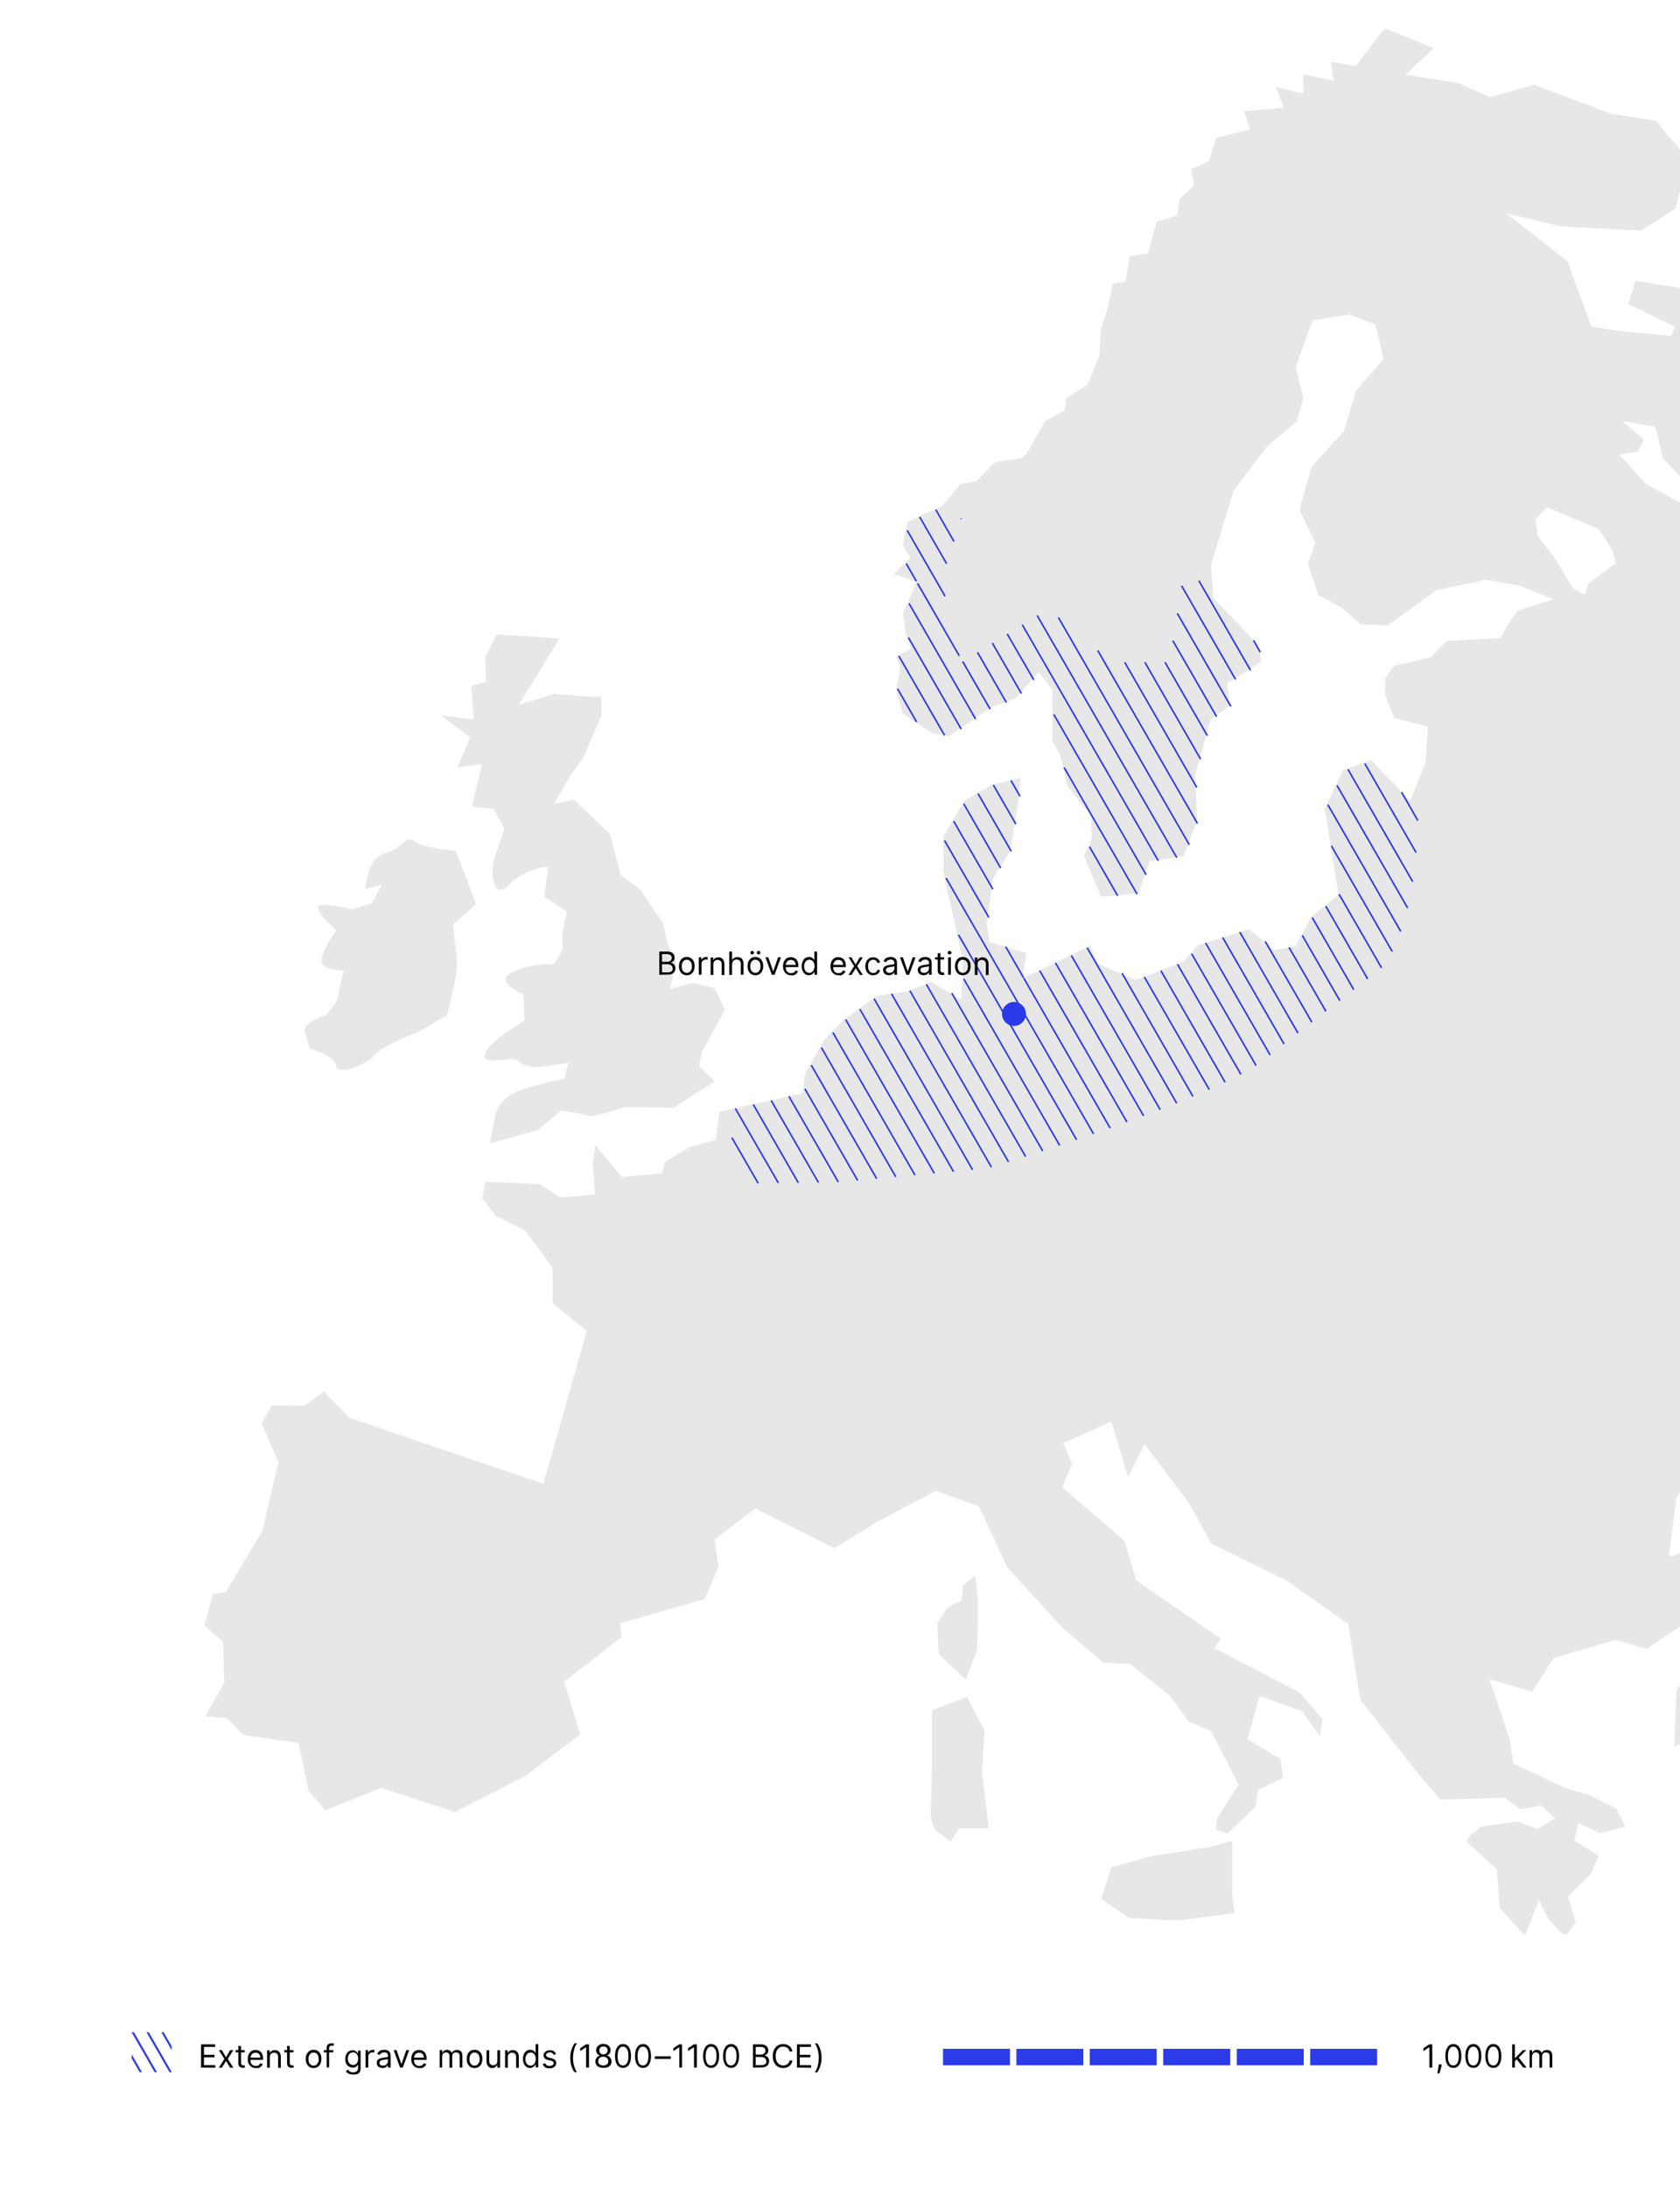 <?xml version="1.0" encoding="UTF-8"?> <!-- Generator: Adobe Illustrator 27.0.1, SVG Export Plug-In . SVG Version: 6.00 Build 0) --> <svg xmlns="http://www.w3.org/2000/svg" xmlns:xlink="http://www.w3.org/1999/xlink" version="1.1" id="Ebene_1" x="0px" y="0px" viewBox="0 0 1051.1 1368.2" xml:space="preserve"> <g id="Gruppe_1550" transform="translate(80.999)"> <g> <g> <path id="Pfad_1104" fill="#E7E7E7" d="M1525,373.3l-34.8-6.6l-44.9-17.1l-16-37.1l-22.5,7l-8.1,23.7l-41.8-19.3l11.4-24.2 l6.4-23.4l-27.9-16.3l-6.4-40.4l-75.2-145l-40.1-40.2l13.1-88.2L1228-86.7l-31.6-39.8l-60.4,13l-11.3,13.8l-5.3,9.5l22.1,12 l4,25.2l-8,3L1125-65.3L1109.2-37l-11,5.2l1.3,18.8l-17.3,7.9l-4-25.2l-10.3,20.6l-20.2,42.8l-8.3,22l7.9,17.7l-8.8,8.3 l-30.6-12.4l-0.5-13.7l18.7-9.8l-21-15.6l-29.6,4.7l23.6,42.8l11.5,8.5l5.9,26.7l-19.4-5.6l-6.3,2.7L973.6,150l19.3,26.3 l-17.8,4.5l-32.9-5.2l-4.5,14.5l29.3,14.3l-2.5,5.6l-34.3-3.2l-15.6-2.7l-14.9-40.7l-38.5-30.1l35.1,8.3l49.3,2.6l21.5-13.7 l6.4-23.4l-1.9-11.8L955,75.5l-27.7-4.3L878.8,53l-27.5,7.8l-20-8.9l-32.9-5.2L816,30.1l-30.6-12.4l-18.2,23.6l-15.6-2.7 l1.9,11.8l-19.2-3.9l0.2,12L717,54.4l5.4,12.9l-25,2.2L701,81l-21.1,5.1l-4.5,14.5l-11,5.2l1.6,10.1l-8.8,8.3l-1.7,10.6 l-12.9,3.8l-5.3,19.8l-11.5,1.8l-2.5,15.9l-8.2,1.3l-2.8,14.2l-4.5,14.5l-0.9,15.7l-7.2,18.4l-13.8,9.1l-0.6,7l-12.4,7.1 L561,284.2l-3,2.2l-16.5,2.6l-11.7,12l-9.9,1.6l-11.3,13.8l-12.6,5.4l-9.3,4.9l-2.8,14.2l4.6,7.9L478.3,359l14.2,4.6l-8.6,20.3 l2.1,13.5l3,8.2l-9.3,4.9l2.7,6.5l-2.8,14.2l4,14.9l18.8,12.5l10.4,1.8l25.9-17.9l15.9-6l14.3-16.1l8.5,10.7l0.1,32.7l4.6,7.9 l4.8,19.9l14.7,18.4l0.5,13.7l-1.1,3.6l-3.9,7.5l10.8,25.9l23.3-2l7-20.1l21.4-3.4l8.4-22l-1.2-29.1l9.8-34.3l12.1-8.8l-2.1-13.5 l21.5-13.7l-1.6-10.1l-28.4-30l-1.5-20.4l14.5-47.1l21-27.4l17.9-14.9l4.5-14.5l-4.8-19.9l10.6-29.2l23-3.6l16.2,6.1l5.1,21.6 l-17.1,19.9l-7.8,25.4l-20.1,22.1l-7.6,27l10,20.8l-4.7,12.8l6.5,19.7l14.8,8l11.7,10.2l17,0.8l30.3-22l31-6.6l20.8,3.6l21.6,8.7 l-22.5,7l-5.5,7.8l-5.3,9.4l-33.5,1.8L814,411l-22.8,5.3l-5.5,7.8l-0.1,10.3l5.7,14.6l21.1,5.3l-1.5,22.6l-9.7,23.9l-24.3-25.5 l-17.6,6.2l-11.4,24.2l8.5,53.8L739.8,573l-10.5,18.9l-13.2,2.1l-15.6-13.1l-32.1,10.2l-8.6,10l-30.2,11.7l-23.5-10.1l-5.2-11.3 l-42.3,20.5l2.6-15.9l-23-6.7l-1.9-11.8l4-28.2l10.8-17.2l5.1-31.8l1.2-14l-17.9,4.5l-17,9.6l-13.3,22.8l0.1,22.4l12.1,55 l-0.1,10.3l-1.2,14L501.5,614l-14.3,5.7l-19.8,3.1l-21.2,15.4l-11.6,12.2l-11.9,20.8l-1.4,12.3l-52.2,11.7l-2.3,17.6l-16.2,4.3 l-15.4,9.3l-2.2,7.3l-25,2.2L291.5,716l-1.7,10.6l1.5,20.4l-21.7,1.7l-13.1-8.3l-34-1.5l-1.7,10.6l8.4,10.7l18.3,9.2l17.2,23.1 l0.1,22.4l21.3,17.3L259,927.8l-121.3-41.2l-16.1-16.4l-12.1,8.8l-20.3-0.3l-6.6,11.4l10.6,24.2l-10.1,43l-22.7,38l-8.2,1.3 l-5.3,19.8l11.7,10.2l0.7,25.7l-11.9,20.8l13.7,1.3l10.1,10.5l34.5,4.9l6.4,30l10.4,12.2l34.9-14.1l46.3,15.1l43.7-22.4 l34.7-26.1l-10.2-32.9l36.1-28.1l-1.3-8.4l53.3-15.3l8.6-20.3l-2.6-16.8l25.6-19.5l49.5,24.9l26.1-16.2l37.4-19.7l26.8,9.6 l17.9,38.5l34.6,37.6l25.4,21.8l17,0.8l25.1,20.2l10.9,15.5l14.5,6.3l17.1,33.5l-13.5,21.1l-0.6,7l7.1,2.3l17.6-16.6l1.7-10.6 l15.7-7.6l-1.9-11.8l-20.5-12.3l7.6-27l26.8,9.6l10.9,15.5l1.7-10.6l-14.4-16.7l-53.3-27.8l4.1-5.8l-53-36.5l-7.3-24.7l-39-33.5 l6.1-14.8l-5.4-12.9l30-13.3l10.5,34.5l10.3-20.6l27.8,37l14.1,25.3l47.6,23.5l38,26.8l7.4,47.1l35.9,46l14.4,16.7l40.3-1.2 l9.6,7.1l13.2-2.1l8.5,7.9l-11,6.7l-12.7-4.8l-22.2,3.2c0,0-11.9,7.9-8.7,10.3s18.3,16.7,18.3,16.7l1.6,23.8l15.9,17.5l8.7-22.2 l5.6,11.1c0,0,8.7,11.1,11.1,10.3c2.4-0.8,6.4-7.9,6.4-7.9l-4.8-15.9l14.3-14.3l4.8-11.1l-15.1-9.5l2.4-11.1l13.5,6.4l15.9-4 l-5.6-11.1l-16.7-8.7l-14.9-4.2l-32.8-15.5l-2.1-13.5c-0.5-3.4-12.9-39.3-12.9-39.3l26.6,7.9l13.6-21.1l38.7-11.3l19.4,5.6 l36.6-24.7l18.1-2.9l4.1-5.8l21.5,8.9l12.7-1.6l4.8,7.1l-20.6,17.5l-39.7,12.7L968,1056l-1.6,36.5l18.3-10.3l15.1,12.7l-4.8,10.3 c0,0-19.1-2.4-19.1,1.6s-3.2,13.5,3.2,15.1c6.3,1.6,30.2,3.2,30.2,6.4c0,3.2,15.9,27,15.9,27l54,5.5l19.1,9.5l25.4-7.9 c0,0-11.1-27.8-6.4-27.8h23l39.7,14.3l43.7-15.1l4.8-31l13.5,8.7l25.4-15.9l10.3,2.4l-4.8,13.5l18.3,75.4l15.9,14.3l42.9,10.3 V917.8l-38.1,0.8l-75.4,15.9l-46-8.7l-25.4,4l-35.7,11.1l-11.1,28.6c0,0-27,23-31,24.6s-56.4,4.8-56.4,4.8l-27-13.5l-19.8-20.6 l-19.2,8.4l-1.7-1l4.6-35.2l13.3-22.8l2.3-27.9l11.9-20.8l-2.4-15.1l33.1-36.2l25.8-7.5l-9.1,17l7.1,2.3l20.6-8.4l9,3.8 l-17.7,26.9l22.5,3.4l7.8,17.7l18.1-2.9l20.5-30.8l19.8-3.1l-0.7-15.4l-23.9,8.9l-18-17.8l0.1-10.4l42.4-30.8l37.7-28.3l4.1,4.5 l-14.7,24.7l-13.2,2.1l13.4,10l-5.8,16.4l3.8,13.2l-18.7,9.9l1.1,6.7l21.6,8.6l-19.4,38.5l122.7-15.1l13.9,13.3l54.1-10.2 l30.2-1.3l23.3,8.4l21.1,5.3l28-4.4l44.7,5l9.3-37.6l-74.9-36.4l-30.8-34.8l-26-14.9l4.9-43.9l24.7-47l29.3-39.1l-12.8-16.9 l-17.4-35.2l-39.3-35.2l-10.8-36.2l44.4-39.7l66.2-29.4l17.3-7.9l12.8,6.6l16.5-2.6l7-20.1l16.3-14.6L1525,373.3z M912.8,364.7 l-2.2,7.2l-7.4-4L891.8,349l-10.6-13.8l-1.6-10.1l7.2-8l32.6,13.8l9,14.1l1.1,6.7l1.6-0.3L912.8,364.7z M972.6,315.7l-24.1-13.4 l-16.4-18.1l11.5-1.8l3.9-7.5l-13.6-11.6l20.8,3.6l4.8,19.9l20.2,21L972.6,315.7z M1049.5,396.6l-35.3-9.9l-2.4-15.1l20.8,3.6 l-12-11.9l17.5,4.1l13.4,10l6.3,7.6L1049.5,396.6z M1135.2,405.5l-6.3-7.6l-7.3-14.4l6.9-9.7l2.4,15.1l9.6,7.1l1.3,8.4l3.3-0.5 L1135.2,405.5z M1245.8,700l-0.3-1.7l-1.3-8.4c-0.3-1.7,0.9-15.7,0.9-15.7l6.6-11.4l4.5-14.5l5.6,35.3c0.3,1.7,5.4,12.9,5.4,12.9 L1245.8,700z M1283,657.9l-10.6-13.8l-3.7-23.5l3.7-29.9l-3.7-23.5l-11.2-17.2l14.1-28.1l-3.2,33.3l7.6,5.7l3.4,21.9l-1.4,12.3 l-2.3,17.6l7.3,14.4L1283,657.9z M1285.5,512.8l2.8-14.2l5.2,0.9l1.1,6.7L1285.5,512.8z M1292.1,458.3l-10.1-0.1l-10.1-10.5 l-8.4-10.7l-4.9,0.8l-1.9-11.8l-0.2-12l1.7-10.6l-1.3-8.4l8.6-10l19.8-13.5l5.8-6.1l1.1,6.7l3.3-0.5l-10.2,10.2l-12.4,7.1 l-8.9,18.6l2.3,25.5l5.7,4.3l4.7-2.5l6.9-9.7l0.4,24.1l18.4-1.2L1292.1,458.3z"></path> </g> <g> <g> <defs> <path id="SVGID_1_" d="M1525,373.3l-34.8-6.6l-44.9-17.1l-16-37.1l-22.5,7l-8.1,23.7l-41.8-19.3l11.4-24.2l6.4-23.4l-27.9-16.3 l-6.4-40.4l-75.2-145l-40.1-40.2l13.1-88.2L1228-86.7l-31.6-39.8l-60.4,13l-11.3,13.8l-5.3,9.5l22.1,12l4,25.2l-8,3L1125-65.3 L1109.2-37l-11,5.2l1.3,18.8l-17.3,7.9l-4-25.2l-10.3,20.6l-20.2,42.8l-8.3,22l7.9,17.7l-8.8,8.3l-30.6-12.4l-0.5-13.7 l18.7-9.8l-21-15.6l-29.6,4.7l23.6,42.8l11.5,8.5l5.9,26.7l-19.4-5.6l-6.3,2.7L973.6,150l19.3,26.3l-17.8,4.5l-32.9-5.2 l-4.5,14.5l29.3,14.3l-2.5,5.6l-34.3-3.2l-15.6-2.7l-14.9-40.7l-38.5-30.1l35.1,8.3l49.3,2.6l21.5-13.7l6.4-23.4l-1.9-11.8 L955,75.5l-27.7-4.3L878.8,53l-27.5,7.8l-20-8.9l-32.9-5.2L816,30.1l-30.6-12.4l-18.2,23.6l-15.6-2.7l1.9,11.8l-19.2-3.9 l0.2,12L717,54.4l5.4,12.9l-25,2.2L701,81l-21.1,5.1l-4.5,14.5l-11,5.2l1.6,10.1l-8.8,8.3l-1.7,10.6l-12.9,3.8l-5.3,19.8 l-11.5,1.8l-2.5,15.9l-8.2,1.3l-2.8,14.2l-4.5,14.5l-0.9,15.7l-7.2,18.4l-13.8,9.1l-0.6,7l-12.4,7.1L561,284.2l-3,2.2 l-16.5,2.6l-11.7,12l-9.9,1.6l-11.3,13.8l-12.6,5.4l-9.3,4.9l-2.8,14.2l4.6,7.9L478.3,359l14.2,4.6l-8.6,20.3l2.1,13.5l3,8.2 l-9.3,4.9l2.7,6.5l-2.8,14.2l4,14.9l18.8,12.5l10.4,1.8l25.9-17.9l15.9-6l14.3-16.1l8.5,10.7l0.1,32.7l4.6,7.9l4.8,19.9 l14.7,18.4l0.5,13.7l-1.1,3.6l-3.9,7.5l10.8,25.9l23.3-2l7-20.1l21.4-3.4l8.4-22l-1.2-29.1l9.8-34.3l12.1-8.8l-2.1-13.5 l21.5-13.7l-1.6-10.1l-28.4-30l-1.5-20.4l14.5-47.1l21-27.4l17.9-14.9l4.5-14.5l-4.8-19.9l10.6-29.2l23-3.6l16.2,6.1l5.1,21.6 l-17.1,19.9l-7.8,25.4l-20.1,22.1l-7.6,27l10,20.8l-4.7,12.8l6.5,19.7l14.8,8l11.7,10.2l17,0.8l30.3-22l31-6.6l20.8,3.6 l21.6,8.7l-22.5,7l-5.5,7.8l-5.3,9.4l-33.5,1.8L814,411l-22.8,5.3l-5.5,7.8l-0.1,10.3l5.7,14.6l21.1,5.3l-1.5,22.6l-9.7,23.9 l-24.3-25.5l-17.6,6.2l-11.4,24.2l8.5,53.8L739.8,573l-10.5,18.9l-13.2,2.1l-15.6-13.1l-32.1,10.2l-8.6,10l-30.2,11.7 l-23.5-10.1l-5.2-11.3l-42.3,20.5l2.6-15.9l-23-6.7l-1.9-11.8l4-28.2l10.8-17.2l5.1-31.8l1.2-14l-17.9,4.5l-17,9.6l-13.3,22.8 l0.1,22.4l12.1,55l-0.1,10.3l-1.2,14L501.5,614l-14.3,5.7l-19.8,3.1l-21.2,15.4l-11.6,12.2l-11.9,20.8l-1.4,12.3l-52.2,11.7 l-2.3,17.6l-16.2,4.3l-15.4,9.3l-2.2,7.3l-25,2.2L291.5,716l-1.7,10.6l1.5,20.4l-21.7,1.7l-13.1-8.3l-34-1.5l-1.7,10.6 l8.4,10.7l18.3,9.2l17.2,23.1l0.1,22.4l21.3,17.3L259,927.8l-121.3-41.2l-16.1-16.4l-12.1,8.8l-20.3-0.3l-6.6,11.4l10.6,24.2 l-10.1,43l-22.7,38l-8.2,1.3l-5.3,19.8l11.7,10.2l0.7,25.7l-11.9,20.8l13.7,1.3l10.1,10.5l34.5,4.9l6.4,30l10.4,12.2l34.9-14.1 l46.3,15.1l43.7-22.4l34.7-26.1l-10.2-32.9l36.1-28.1l-1.3-8.4l53.3-15.3l8.6-20.3l-2.6-16.8l25.6-19.5l49.5,24.9l26.1-16.2 l37.4-19.7l26.8,9.6l17.9,38.5l34.6,37.6l25.4,21.8l17,0.8l25.1,20.2l10.9,15.5l14.5,6.3l17.1,33.5l-13.5,21.1l-0.6,7l7.1,2.3 l17.6-16.6l1.7-10.6l15.7-7.6l-1.9-11.8l-20.5-12.3l7.6-27l26.8,9.6l10.9,15.5l1.7-10.6l-14.4-16.7l-53.3-27.8l4.1-5.8 l-53-36.5l-7.3-24.7l-39-33.5l6.1-14.8l-5.4-12.9l30-13.3l10.5,34.5l10.3-20.6l27.8,37l14.1,25.3l47.6,23.5l38,26.8l7.4,47.1 l35.9,46l14.4,16.7l40.3-1.2l9.6,7.1l13.2-2.1l8.5,7.9l-11,6.7l-12.7-4.8l-22.2,3.2c0,0-11.9,7.9-8.7,10.3s18.3,16.7,18.3,16.7 l1.6,23.8l15.9,17.5l8.7-22.2l5.6,11.1c0,0,8.7,11.1,11.1,10.3c2.4-0.8,6.4-7.9,6.4-7.9l-4.8-15.9l14.3-14.3l4.8-11.1 l-15.1-9.5l2.4-11.1l13.5,6.4l15.9-4l-5.6-11.1l-16.7-8.7l-14.9-4.2l-32.8-15.5l-2.1-13.5c-0.5-3.4-12.9-39.3-12.9-39.3 l26.6,7.9l13.6-21.1l38.7-11.3l19.4,5.6l36.6-24.7l18.1-2.9l4.1-5.8l21.5,8.9l12.7-1.6l4.8,7.1l-20.6,17.5l-39.7,12.7L968,1056 l-1.6,36.5l18.3-10.3l15.1,12.7l-4.8,10.3c0,0-19.1-2.4-19.1,1.6s-3.2,13.5,3.2,15.1c6.3,1.6,30.2,3.2,30.2,6.4 c0,3.2,15.9,27,15.9,27l54,5.5l19.1,9.5l25.4-7.9c0,0-11.1-27.8-6.4-27.8h23l39.7,14.3l43.7-15.1l4.8-31l13.5,8.7l25.4-15.9 l10.3,2.4l-4.8,13.5l18.3,75.4l15.9,14.3l42.9,10.3V917.8l-38.1,0.8l-75.4,15.9l-46-8.7l-25.4,4l-35.7,11.1l-11.1,28.6 c0,0-27,23-31,24.6s-56.4,4.8-56.4,4.8l-27-13.5l-19.8-20.6l-19.2,8.4l-1.7-1l4.6-35.2l13.3-22.8l2.3-27.9l11.9-20.8l-2.4-15.1 l33.1-36.2l25.8-7.5l-9.1,17l7.1,2.3l20.6-8.4l9,3.8l-17.7,26.9l22.5,3.4l7.8,17.7l18.1-2.9l20.5-30.8l19.8-3.1l-0.7-15.4 l-23.9,8.9l-18-17.8l0.1-10.4l42.4-30.8l37.7-28.3l4.1,4.5l-14.7,24.7l-13.2,2.1l13.4,10l-5.8,16.4l3.8,13.2l-18.7,9.9l1.1,6.7 l21.6,8.6l-19.4,38.5l122.7-15.1l13.9,13.3l54.1-10.2l30.2-1.3l23.3,8.4l21.1,5.3l28-4.4l44.7,5l9.3-37.6l-74.9-36.4 l-30.8-34.8l-26-14.9l4.9-43.9l24.7-47l29.3-39.1l-12.8-16.9l-17.4-35.2l-39.3-35.2l-10.8-36.2l44.4-39.7l66.2-29.4l17.3-7.9 l12.8,6.6l16.5-2.6l7-20.1l16.3-14.6L1525,373.3z M912.8,364.7l-2.2,7.2l-7.4-4L891.8,349l-10.6-13.8l-1.6-10.1l7.2-8 l32.6,13.8l9,14.1l1.1,6.7l1.6-0.3L912.8,364.7z M972.6,315.7l-24.1-13.4l-16.4-18.1l11.5-1.8l3.9-7.5l-13.6-11.6l20.8,3.6 l4.8,19.9l20.2,21L972.6,315.7z M1049.5,396.6l-35.3-9.9l-2.4-15.1l20.8,3.6l-12-11.9l17.5,4.1l13.4,10l6.3,7.6L1049.5,396.6z M1135.2,405.5l-6.3-7.6l-7.3-14.4l6.9-9.7l2.4,15.1l9.6,7.1l1.3,8.4l3.3-0.5L1135.2,405.5z M1245.8,700l-0.3-1.7l-1.3-8.4 c-0.3-1.7,0.9-15.7,0.9-15.7l6.6-11.4l4.5-14.5l5.6,35.3c0.3,1.7,5.4,12.9,5.4,12.9L1245.8,700z M1283,657.9l-10.6-13.8 l-3.7-23.5l3.7-29.9l-3.7-23.5l-11.2-17.2l14.1-28.1l-3.2,33.3l7.6,5.7l3.4,21.9l-1.4,12.3l-2.3,17.6l7.3,14.4L1283,657.9z M1285.5,512.8l2.8-14.2l5.2,0.9l1.1,6.7L1285.5,512.8z M1292.1,458.3l-10.1-0.1l-10.1-10.5l-8.4-10.7l-4.9,0.8l-1.9-11.8 l-0.2-12l1.7-10.6l-1.3-8.4l8.6-10l19.8-13.5l5.8-6.1l1.1,6.7l3.3-0.5l-10.2,10.2l-12.4,7.1l-8.9,18.6l2.3,25.5l5.7,4.3 l4.7-2.5l6.9-9.7l0.4,24.1l18.4-1.2L1292.1,458.3z"></path> </defs> <clipPath id="SVGID_00000161633701735961976790000017770417855850358702_"> <use xlink:href="#SVGID_1_" overflow="visible"></use> </clipPath> <path id="Schnittmenge_14_00000139982516465400207850000009804023815632119972_" clip-path="url(#SVGID_00000161633701735961976790000017770417855850358702_)" fill="#E7E7E7" d=" M376.9,711.3l16.5,28.6L376.9,711.3z M379.1,693.1l26.9,46.6L379.1,693.1z M390.2,690.6l28.2,49L390.2,690.6z M401.4,688.1 l29.6,51.3L401.4,688.1z M412.6,685.5l30.9,53.6L412.6,685.5z M422.5,680.8l33,57.3L422.5,680.8z M426.6,666l40.9,71L426.6,666z M432.9,655l46.6,80.9L432.9,655z M440.1,645.6l51.4,89.2L440.1,645.6z M448.1,637.5l55.5,96.2L448.1,637.5z M457,631 l58.6,101.6L457,631z M465.9,624.5l61.6,106.9L465.9,624.5z M476.7,621.4l62.5,108.4L476.7,621.4z M488.3,619.5l61.7,107 L488.3,619.5z M498.6,615.5l62.1,107.7L498.6,615.5z M514.4,621l56.9,98.7L514.4,621z M522,612.1l60,104.1L522,612.1z M518.6,584.5l73.9,128.2L518.6,584.5z M510.9,549l92.3,160L510.9,549z M559.6,611.7l54,93.7L559.6,611.7z M569.5,606.9 l54.6,94.7L569.5,606.9z M579.4,602.1l55.1,95.6L579.4,602.1z M589.3,597.4l55.6,96.5L589.3,597.4z M599.2,592.6l56,97.2 L599.2,592.6z M621,608.5l44.4,77.1L621,608.5z M635,610.9l40.6,70.4L635,610.9z M645.3,606.9l40.2,69.8L645.3,606.9z M655.6,602.9l39.7,68.9L655.6,602.9z M664.5,596.4l40.3,69.9L664.5,596.4z M673.3,589.6l40.4,70.1L673.3,589.6z M684,586.2 l38.4,66.6L684,586.2z M694.7,582.8l36.4,63.2L694.7,582.8z M710.6,588.6l29.2,50.6L710.6,588.6z M725.4,592.4l23.1,40 L725.4,592.4z M733.7,584.9l23.5,40.8L733.7,584.9z M739.9,573.7l26,45.1L739.9,573.7z M748.5,566.6l26.2,45.5L748.5,566.6z M548.2,591.9l11.3,19.6L548.2,591.9z M756.8,559.1l26.6,46.1L756.8,559.1z M752,528.9l38.1,66.1L752,528.9z M749.8,503.2 l45.6,79.2L749.8,503.2z M510,525.6l27.7,48.1L510,525.6z M755.5,491.1l44.2,76.6L755.5,491.1z M600.7,529.5l17.6,30.6 L600.7,529.5z M602.3,510.3l28.1,48.7L602.3,510.3z M515.7,513.5l24.5,42.5L515.7,513.5z M762.4,481.1l40.5,70.2L762.4,481.1z M578.2,446.7L636.1,547L578.2,446.7z M522,502.6l23.1,40.2L522,502.6z M558.5,390.6l85.1,147.6L558.5,390.6z M567.9,384.8 l87.4,151.5L567.9,384.8z M772.9,477.4l32.1,55.7L772.9,477.4z M530.9,496.2l20.8,36.1L530.9,496.2z M581.2,386.1l81.9,142.1 L581.2,386.1z M540.5,490.8l14.1,24.5L540.5,490.8z M605.8,406.7l62.4,108.2L605.8,406.7z M795.8,495.3l10.2,17.8L795.8,495.3z M602.3,510.3l-17.5-30.4L602.3,510.3z M551.5,488l5.7,9.9L551.5,488z M622.6,414.1l45.1,78.3L622.6,414.1z M635.3,414.1 l34.9,60.6L635.3,414.1z M647.9,414.1l26.5,45.9L647.9,414.1z M510,459.8l-28.6-49.6L510,459.8z M487.4,398.7l33,57.2 L487.4,398.7z M492.5,451.4l-11.9-20.7L492.5,451.4z M487.7,377.4l41.6,72.2L487.7,377.4z M652.8,400.6l27.4,47.5L652.8,400.6z M521.3,413.6l17.2,29.8L521.3,413.6z M655.5,383.5l33.5,58.2L655.5,383.5z M530.6,407.9l18.1,31.4L530.6,407.9z M539.9,402.1 l18.2,31.6L539.9,402.1z M549.2,396.4l16.6,28.7L549.2,396.4z M658.3,366.3l33.8,58.6L658.3,366.3z M669.1,363.1l32.3,56 L669.1,363.1z M493.1,364.8l26.1,45.3L493.1,364.8z M703.2,400.4l4.2,7.4L703.2,400.4z M486.6,331.6l23.7,41.2L486.6,331.6z M492.3,363.5l-6.4-11.1L492.3,363.5z M494.4,323.2l16.9,29.3L494.4,323.2z M504.4,318.7l11.4,19.9L504.4,318.7z M520.2,324.2 l0.2,0.4L520.2,324.2z"></path> </g> </g> </g> <g id="Gruppe_2230" transform="translate(642.899 1680.087)"> <path id="Pfad_6998_00000018218750086617047850000006996374565496255418_" fill="#E7E7E7" d="M-107.9-598l-11-21.1l-21.9,8.4v33.1 c0,2.5-0.8,33.9-0.8,33.9l2.5,7.6l10.1,7.6l5.1-8.4h18.6l-4.2-35.6L-107.9-598z"></path> </g> <path id="Pfad_16714" fill="#E7E7E7" d="M530,1032.6c0.8-2.5,0.8-32.9,0.8-32.9l-1.7-14.4l-7.6,5.9l-0.8,9.3l-9.3,5.1l-5.9,9.3 l0.8,19.4l16.9,16C523.2,1050.3,529.1,1035.1,530,1032.6"></path> </g> <g id="Gruppe_2233" transform="translate(-862.519 -2160)"> <path id="Pfad_16715" fill="#E7E7E7" d="M1633.3,3311.1l-14.3,3.9l-35.7,5.5l-25.4,7.1l-6.4,19.8l17.5,11.9l30.9,1.6l35-4.8 l-1.6-12.7V3311.1z"></path> <path id="Pfad_16716" fill="#E7E7E7" d="M1171.3,2665.8l-13.2-1.4l1.4-7.9l4.7-18.8l-15.5,2.2l8-18.8l-18.5-13.9l20.7,2.7l-1.5-21 l9.2-2.6l-0.5-15l7.1-14.6l39.5,2.5l-25.6,41.5l22.2-6.9l18.8,1.7h10.7v11.8l-11.1,26l-9.4,13.4l-9.2,16l12.6-2.7l22.5,21.5 l6.6,25.6l12.2,9.1l14.2,20.9l3.1,13.4l5.2,11.1l-3.7,16.1l-0.1,0.7l14-3.9l14,3.4l6.4,13.7l-14.5,26.1l-1.6,9.1l9.6,9.4 l-25.7,16.5l-29.9-0.5l-20.4,5.8l-19.8-3.7l-14.8,12.2l-30,8.5l3.1-15.8c0,0,0.7-12.3,16.2-17.5c8.9-3,18.1-5.4,27.3-7.1l2.6-10 l-18.8,2.7c0,0-9.7-0.1-12.4-3.9c-2.7-3.8-22.9,3.8-21.3-3.9c1.5-7.8,24.9-21.3,24.9-21.3l-0.5-16.4c0,0-20.2-8.2-6.4-14.2 c13.8-5.9,25-4.6,25-4.6s7.1-8.9,5.9-13.7c-1.4-4.8,2.8-19.3,2.8-19.3l-14.3-9.2l2.3-18.6c-7.9-1.1-21.4,8-21.4,8 s-9.6,12.6-12.4,1.7s2.2-21,2.2-21l4.3-12.8L1171.3,2665.8z"></path> <path id="Pfad_16717" fill="#E7E7E7" d="M1091,2715.8c0,0,1.1-19.2,12.4-22.2s12.9-12.1,18.7-7.5s25.4,5.8,25.4,5.8 s13.2,33.1,12.6,33.6c-0.6,0.6-14.2,12.7-14.2,12.7s1.8,12.6,2.5,22.5s-6.3,34-6.3,34s-16,9.7-16.4,9.8 c-0.4,0.2-25.2,9.8-29.2,15.5c-4.1,5.7-23.6,12.6-23.6,6.5c0-6.2-16.2-10.7-16.2-10.7c-1.5-3.5-2.6-7-3.4-10.7 c-1.2-5.7,12.9-10.7,13-10.1c0.1,0.6,6.9-9,6.9-9l4.4-19.3c0,0-16,1-13.7-8.1c2.5-9.1,9.1-16.6,9.1-16.6s-15.8-14.4-10.6-15.9 c5.2-1.5,20.6,2.6,20.6,2.6l12.1-3.9l6.3-11.6L1091,2715.8z"></path> <path id="Schnittmenge_14" fill="none" stroke="#2B3AE8" d="M1320.4,2871.3l16.5,28.6L1320.4,2871.3z M1322.6,2853.1l26.9,46.6 L1322.6,2853.1z M1333.8,2850.6l28.2,49L1333.8,2850.6z M1345,2848.1l29.6,51.3L1345,2848.1z M1356.1,2845.5l30.9,53.6 L1356.1,2845.5z M1366.1,2840.8l33,57.3L1366.1,2840.8z M1370.1,2826l40.9,71L1370.1,2826z M1376.4,2815l46.6,80.9L1376.4,2815z M1383.6,2805.6l51.4,89.2L1383.6,2805.6z M1391.6,2797.5l55.5,96.2L1391.6,2797.5z M1400.5,2791l58.6,101.6L1400.5,2791z M1409.4,2784.5l61.6,106.9L1409.4,2784.5z M1420.3,2781.4l62.5,108.4L1420.3,2781.4z M1431.8,2779.5l61.7,107L1431.8,2779.5z M1442.1,2775.5l62.1,107.7L1442.1,2775.5z M1458,2781l56.9,98.7L1458,2781z M1465.5,2772.1l60,104.1L1465.5,2772.1z M1462.2,2744.5l73.9,128.2L1462.2,2744.5z M1454.4,2709l92.3,160L1454.4,2709z M1503.1,2771.7l54,93.7L1503.1,2771.7z M1513,2766.9l54.6,94.7L1513,2766.9z M1522.9,2762.1l55.1,95.6L1522.9,2762.1z M1532.8,2757.4l55.6,96.5L1532.8,2757.4z M1542.7,2752.6l56,97.2L1542.7,2752.6z M1564.5,2768.5l44.4,77.1L1564.5,2768.5z M1578.5,2770.9l40.6,70.4L1578.5,2770.9z M1588.8,2766.9l40.2,69.8L1588.8,2766.9z M1599.2,2762.9l39.7,68.9L1599.2,2762.9z M1608.1,2756.4l40.3,69.9L1608.1,2756.4z M1616.8,2749.6l40.4,70.1L1616.8,2749.6z M1627.5,2746.2l38.4,66.6L1627.5,2746.2z M1638.2,2742.8l36.4,63.2L1638.2,2742.8z M1654.1,2748.6l29.2,50.6L1654.1,2748.6z M1669,2752.4l23.1,40L1669,2752.4z M1677.3,2744.9l23.5,40.8L1677.3,2744.9z M1683.5,2733.7l26,45.1L1683.5,2733.7z M1692,2726.6l26.2,45.5L1692,2726.6z M1491.7,2751.9l11.3,19.6L1491.7,2751.9z M1700.3,2719.1l26.6,46.1L1700.3,2719.1z M1695.5,2688.9l38.1,66.1L1695.5,2688.9z M1693.3,2663.2l45.6,79.2L1693.3,2663.2z M1453.5,2685.6l27.7,48.1L1453.5,2685.6z M1699,2651.1l44.2,76.6L1699,2651.1z M1544.2,2689.5l17.6,30.6L1544.2,2689.5z M1545.8,2670.3l28.1,48.7L1545.8,2670.3z M1459.2,2673.5l24.5,42.5L1459.2,2673.5z M1705.9,2641.1l40.5,70.2L1705.9,2641.1z M1521.8,2606.7l57.8,100.3L1521.8,2606.7z M1465.5,2662.6l23.1,40.2L1465.5,2662.6z M1502.1,2550.6l85.1,147.6L1502.1,2550.6z M1511.4,2544.8l87.4,151.5L1511.4,2544.8z M1716.4,2637.4l32.1,55.7L1716.4,2637.4z M1474.4,2656.2l20.8,36.1L1474.4,2656.2z M1524.7,2546.1l81.9,142.1L1524.7,2546.1z M1484,2650.8l14.1,24.5L1484,2650.8z M1549.3,2566.7l62.4,108.2L1549.3,2566.7z M1739.4,2655.3l10.2,17.8L1739.4,2655.3z M1545.8,2670.3l-17.5-30.4L1545.8,2670.3z M1495,2648l5.7,9.9L1495,2648z M1566.2,2574.1 l45.1,78.3L1566.2,2574.1z M1578.8,2574.1l34.9,60.6L1578.8,2574.1z M1591.4,2574.1l26.5,45.9L1591.4,2574.1z M1453.5,2619.8 l-28.6-49.6L1453.5,2619.8z M1430.9,2558.7l33,57.2L1430.9,2558.7z M1436,2611.4l-11.9-20.7L1436,2611.4z M1431.3,2537.4l41.6,72.2 L1431.3,2537.4z M1596.3,2560.6l27.4,47.5L1596.3,2560.6z M1464.8,2573.6l17.2,29.8L1464.8,2573.6z M1599.1,2543.5l33.5,58.2 L1599.1,2543.5z M1474.1,2567.9l18.1,31.4L1474.1,2567.9z M1483.4,2562.1l18.2,31.6L1483.4,2562.1z M1492.7,2556.4l16.6,28.7 L1492.7,2556.4z M1601.8,2526.3l33.8,58.6L1601.8,2526.3z M1612.6,2523.1l32.3,56L1612.6,2523.1z M1436.6,2524.8l26.1,45.3 L1436.6,2524.8z M1646.8,2560.4l4.2,7.4L1646.8,2560.4z M1430.1,2491.6l23.7,41.2L1430.1,2491.6z M1435.9,2523.5l-6.4-11.1 L1435.9,2523.5z M1437.9,2483.2l16.9,29.3L1437.9,2483.2z M1448,2478.7l11.4,19.9L1448,2478.7z M1463.7,2484.2l0.2,0.4 L1463.7,2484.2z"></path> </g> <rect id="Rechteck_603" x="819.7" y="1281.1" fill="#2B3BE8" width="41.9" height="10.3"></rect> <rect id="Rechteck_604" x="773.8" y="1281.1" fill="#2B3BE8" width="41.9" height="10.3"></rect> <rect id="Rechteck_605" x="727.8" y="1281.1" fill="#2B3BE8" width="41.9" height="10.3"></rect> <rect id="Rechteck_606" x="681.8" y="1281.1" fill="#2B3BE8" width="41.9" height="10.3"></rect> <rect id="Rechteck_607" x="635.9" y="1281.1" fill="#2B3BE8" width="41.9" height="10.3"></rect> <rect id="Rechteck_903" x="590" y="1281.1" fill="#2B3BE8" width="41.9" height="10.3"></rect> <g id="Gruppe_3536" transform="translate(-965.5 -1849.879)"> <g> <g> <g> <g> <defs> <rect id="SVGID_00000053518419025468712370000000276784714994209711_" x="1047.9" y="3120.6" width="25" height="25"></rect> </defs> <clipPath id="SVGID_00000059988988953482807290000001255515695770234786_"> <use xlink:href="#SVGID_00000053518419025468712370000000276784714994209711_" overflow="visible"></use> </clipPath> <g id="Gruppe_maskieren_76" clip-path="url(#SVGID_00000059988988953482807290000001255515695770234786_)"> <g id="Gruppe_3532" transform="translate(738.545 2771.633)"> <g> <g> <g> <g> <defs> <rect id="SVGID_00000044883191473086152550000015074802030962620292_" x="82.4" y="83.6" width="639.9" height="398.8"></rect> </defs> <clipPath id="SVGID_00000012454371435807286490000009360469296627716253_"> <use xlink:href="#SVGID_00000044883191473086152550000015074802030962620292_" overflow="visible"></use> </clipPath> <g id="Gruppe_2235" clip-path="url(#SVGID_00000012454371435807286490000009360469296627716253_)"> <line id="Linie_167" fill="none" stroke="#2B3AE8" stroke-width="1.25" x1="722.1" y1="482.3" x2="492.3" y2="83.7"></line> <line id="Linie_168" fill="none" stroke="#2B3AE8" stroke-width="1.25" x1="712.7" y1="482.3" x2="483" y2="83.7"></line> <line id="Linie_169" fill="none" stroke="#2B3AE8" stroke-width="1.25" x1="703.4" y1="482.3" x2="473.7" y2="83.7"></line> <line id="Linie_170" fill="none" stroke="#2B3AE8" stroke-width="1.25" x1="694.1" y1="482.3" x2="464.4" y2="83.7"></line> <line id="Linie_171" fill="none" stroke="#2B3AE8" stroke-width="1.25" x1="684.8" y1="482.3" x2="455.1" y2="83.7"></line> <line id="Linie_172" fill="none" stroke="#2B3AE8" stroke-width="1.25" x1="675.5" y1="482.3" x2="445.7" y2="83.7"></line> <line id="Linie_173" fill="none" stroke="#2B3AE8" stroke-width="1.25" x1="666.2" y1="482.3" x2="436.4" y2="83.7"></line> <line id="Linie_174" fill="none" stroke="#2B3AE8" stroke-width="1.25" x1="656.9" y1="482.3" x2="427.1" y2="83.7"></line> <line id="Linie_175" fill="none" stroke="#2B3AE8" stroke-width="1.25" x1="647.6" y1="482.3" x2="417.8" y2="83.7"></line> <line id="Linie_176" fill="none" stroke="#2B3AE8" stroke-width="1.25" x1="638.3" y1="482.3" x2="408.5" y2="83.7"></line> <line id="Linie_177" fill="none" stroke="#2B3AE8" stroke-width="1.25" x1="628.9" y1="482.3" x2="399.2" y2="83.7"></line> <line id="Linie_178" fill="none" stroke="#2B3AE8" stroke-width="1.25" x1="619.6" y1="482.3" x2="389.9" y2="83.7"></line> <line id="Linie_179" fill="none" stroke="#2B3AE8" stroke-width="1.25" x1="601" y1="482.3" x2="371.3" y2="83.7"></line> <line id="Linie_180" fill="none" stroke="#2B3AE8" stroke-width="1.25" x1="582.4" y1="482.3" x2="352.6" y2="83.7"></line> <line id="Linie_181" fill="none" stroke="#2B3AE8" stroke-width="1.25" x1="563.8" y1="482.3" x2="334" y2="83.7"></line> <line id="Linie_182" fill="none" stroke="#2B3AE8" stroke-width="1.25" x1="545.1" y1="482.3" x2="315.4" y2="83.7"></line> <line id="Linie_183" fill="none" stroke="#2B3AE8" stroke-width="1.25" x1="526.5" y1="482.3" x2="296.8" y2="83.7"></line> <line id="Linie_184" fill="none" stroke="#2B3AE8" stroke-width="1.25" x1="507.9" y1="482.3" x2="278.1" y2="83.7"></line> <line id="Linie_185" fill="none" stroke="#2B3AE8" stroke-width="1.25" x1="489.3" y1="482.3" x2="259.5" y2="83.7"></line> <line id="Linie_186" fill="none" stroke="#2B3AE8" stroke-width="1.25" x1="470.7" y1="482.3" x2="240.9" y2="83.7"></line> <line id="Linie_187" fill="none" stroke="#2B3AE8" stroke-width="1.25" x1="452" y1="482.3" x2="222.3" y2="83.7"></line> <line id="Linie_188" fill="none" stroke="#2B3AE8" stroke-width="1.25" x1="433.4" y1="482.3" x2="203.7" y2="83.7"></line> <line id="Linie_189" fill="none" stroke="#2B3AE8" stroke-width="1.25" x1="414.8" y1="482.3" x2="185" y2="83.7"></line> <line id="Linie_190" fill="none" stroke="#2B3AE8" stroke-width="1.25" x1="396.2" y1="482.3" x2="166.4" y2="83.7"></line> <line id="Linie_191" fill="none" stroke="#2B3AE8" stroke-width="1.25" x1="377.5" y1="482.3" x2="147.8" y2="83.7"></line> <line id="Linie_192" fill="none" stroke="#2B3AE8" stroke-width="1.25" x1="358.9" y1="482.3" x2="129.2" y2="83.7"></line> <line id="Linie_193" fill="none" stroke="#2B3AE8" stroke-width="1.25" x1="610.3" y1="482.3" x2="380.6" y2="83.7"></line> <line id="Linie_194" fill="none" stroke="#2B3AE8" stroke-width="1.25" x1="591.7" y1="482.3" x2="361.9" y2="83.7"></line> <line id="Linie_195" fill="none" stroke="#2B3AE8" stroke-width="1.25" x1="573.1" y1="482.3" x2="343.3" y2="83.7"></line> <line id="Linie_196" fill="none" stroke="#2B3AE8" stroke-width="1.25" x1="554.5" y1="482.3" x2="324.7" y2="83.7"></line> <line id="Linie_197" fill="none" stroke="#2B3AE8" stroke-width="1.25" x1="535.8" y1="482.3" x2="306.1" y2="83.7"></line> <line id="Linie_198" fill="none" stroke="#2B3AE8" stroke-width="1.25" x1="517.2" y1="482.3" x2="287.5" y2="83.7"></line> <line id="Linie_199" fill="none" stroke="#2B3AE8" stroke-width="1.25" x1="498.6" y1="482.3" x2="268.8" y2="83.7"></line> <line id="Linie_200" fill="none" stroke="#2B3AE8" stroke-width="1.25" x1="480" y1="482.3" x2="250.2" y2="83.7"></line> <line id="Linie_201" fill="none" stroke="#2B3AE8" stroke-width="1.25" x1="461.3" y1="482.3" x2="231.6" y2="83.7"></line> <line id="Linie_202" fill="none" stroke="#2B3AE8" stroke-width="1.25" x1="442.7" y1="482.3" x2="213" y2="83.7"></line> <line id="Linie_203" fill="none" stroke="#2B3AE8" stroke-width="1.25" x1="424.1" y1="482.3" x2="194.3" y2="83.7"></line> <line id="Linie_204" fill="none" stroke="#2B3AE8" stroke-width="1.25" x1="405.5" y1="482.3" x2="175.7" y2="83.7"></line> <line id="Linie_205" fill="none" stroke="#2B3AE8" stroke-width="1.25" x1="386.9" y1="482.3" x2="157.1" y2="83.7"></line> <line id="Linie_206" fill="none" stroke="#2B3AE8" stroke-width="1.25" x1="368.2" y1="482.3" x2="138.5" y2="83.7"></line> <line id="Linie_207" fill="none" stroke="#2B3AE8" stroke-width="1.25" x1="349.6" y1="482.3" x2="119.9" y2="83.7"></line> <line id="Linie_208" fill="none" stroke="#2B3AE8" stroke-width="1.25" x1="340.3" y1="482.3" x2="110.5" y2="83.7"></line> <line id="Linie_209" fill="none" stroke="#2B3AE8" stroke-width="1.25" x1="331" y1="482.3" x2="101.2" y2="83.7"></line> <line id="Linie_210" fill="none" stroke="#2B3AE8" stroke-width="1.25" x1="321.7" y1="482.3" x2="91.9" y2="83.7"></line> <line id="Linie_211" fill="none" stroke="#2B3AE8" stroke-width="1.25" x1="312.4" y1="482.3" x2="82.6" y2="83.7"></line> </g> </g> </g> </g> </g> </g> </g> </g> </g> </g> </g> </g> <path id="Pfad_16739" fill="#2B3AE8" d="M641.9,634c0,4.1-3.4,7.5-7.5,7.5s-7.5-3.4-7.5-7.5s3.4-7.5,7.5-7.5S641.9,629.8,641.9,634"></path> <g> <path d="M125.8,1292.8v-14.5h8.8v1.6h-7v4.9h6.6v1.6h-6.6v4.9h7.1v1.6L125.8,1292.8L125.8,1292.8z"></path> <path d="M138.8,1281.9l2.6,4.5l2.6-4.5h2l-3.5,5.5l3.5,5.5h-2l-2.6-4.2l-2.6,4.2h-1.9l3.5-5.5l-3.5-5.5H138.8z"></path> <path d="M153.1,1281.9v1.4h-5.7v-1.4H153.1z M149.1,1279.3h1.7v10.4c0,0.5,0.1,0.8,0.2,1.1c0.1,0.3,0.3,0.4,0.5,0.5 s0.5,0.1,0.7,0.1s0.3,0,0.5,0c0.1,0,0.2,0,0.3-0.1l0.3,1.5c-0.1,0-0.3,0.1-0.5,0.1s-0.5,0.1-0.8,0.1c-0.5,0-0.9-0.1-1.4-0.3 c-0.5-0.2-0.8-0.5-1.1-0.9c-0.3-0.4-0.4-0.9-0.4-1.6C149.1,1290.2,149.1,1279.3,149.1,1279.3z"></path> <path d="M160.1,1293.1c-1.1,0-2-0.2-2.7-0.7c-0.8-0.5-1.3-1.1-1.8-2c-0.4-0.8-0.6-1.8-0.6-2.9s0.2-2.1,0.6-3c0.4-0.9,1-1.5,1.7-2 s1.6-0.7,2.6-0.7c0.6,0,1.1,0.1,1.7,0.3c0.6,0.2,1.1,0.5,1.5,0.9c0.5,0.4,0.8,1,1.1,1.7s0.4,1.6,0.4,2.6v0.7h-8.4v-1.4h6.7 c0-0.6-0.1-1.2-0.4-1.6c-0.2-0.5-0.6-0.9-1-1.1c-0.4-0.3-1-0.4-1.6-0.4c-0.7,0-1.2,0.2-1.7,0.5s-0.9,0.8-1.1,1.3 c-0.3,0.5-0.4,1.1-0.4,1.7v1c0,0.8,0.1,1.5,0.4,2.1s0.7,1,1.2,1.3s1.1,0.4,1.8,0.4c0.4,0,0.8-0.1,1.2-0.2c0.4-0.1,0.7-0.3,0.9-0.6 c0.3-0.3,0.5-0.6,0.6-0.9l1.6,0.5c-0.2,0.5-0.5,1-0.9,1.4c-0.4,0.4-0.9,0.7-1.5,1C161.4,1293.3,160.8,1293.1,160.1,1293.1z"></path> <path d="M168.8,1286.3v6.6h-1.7V1282h1.6v1.7h0.1c0.3-0.6,0.6-1,1.2-1.3c0.5-0.3,1.2-0.5,2-0.5c0.7,0,1.4,0.2,1.9,0.5 c0.6,0.3,1,0.8,1.3,1.4s0.5,1.4,0.5,2.3v6.9H174v-6.8c0-0.9-0.2-1.5-0.7-2s-1.1-0.7-1.8-0.7c-0.5,0-1,0.1-1.4,0.3 c-0.4,0.2-0.7,0.6-1,1C169,1285.1,168.8,1285.6,168.8,1286.3z"></path> <path d="M183.6,1281.9v1.4h-5.7v-1.4H183.6z M179.6,1279.3h1.7v10.4c0,0.5,0.1,0.8,0.2,1.1s0.3,0.4,0.5,0.5s0.5,0.1,0.7,0.1 s0.3,0,0.5,0c0.1,0,0.2,0,0.3-0.1l0.3,1.5c-0.1,0-0.3,0.1-0.5,0.1s-0.5,0.1-0.8,0.1c-0.5,0-0.9-0.1-1.4-0.3 c-0.5-0.2-0.8-0.5-1.1-0.9s-0.4-0.9-0.4-1.6V1279.3z"></path> <path d="M196.2,1293.1c-1,0-1.8-0.2-2.6-0.7c-0.7-0.5-1.3-1.1-1.7-2c-0.4-0.8-0.6-1.8-0.6-3c0-1.1,0.2-2.1,0.6-3 c0.4-0.8,1-1.5,1.7-2s1.6-0.7,2.6-0.7s1.8,0.2,2.6,0.7s1.3,1.1,1.7,2c0.4,0.8,0.6,1.8,0.6,3c0,1.1-0.2,2.1-0.6,3s-1,1.5-1.7,2 S197.2,1293.1,196.2,1293.1z M196.2,1291.6c0.7,0,1.4-0.2,1.8-0.6s0.8-0.9,1.1-1.5s0.3-1.3,0.3-2s-0.1-1.4-0.3-2s-0.6-1.1-1.1-1.5 s-1.1-0.6-1.8-0.6s-1.4,0.2-1.8,0.6c-0.5,0.4-0.8,0.9-1.1,1.5c-0.2,0.6-0.3,1.3-0.3,2s0.1,1.4,0.3,2s0.6,1.1,1.1,1.5 S195.4,1291.6,196.2,1291.6z"></path> <path d="M208.5,1281.9v1.4h-5.9v-1.4H208.5z M204.4,1292.8v-12.4c0-0.6,0.1-1.1,0.4-1.6c0.3-0.4,0.7-0.7,1.1-0.9 c0.5-0.2,1-0.3,1.5-0.3c0.4,0,0.7,0,1,0.1s0.5,0.1,0.6,0.2l-0.5,1.4c-0.1,0-0.2-0.1-0.4-0.1c-0.1,0-0.3-0.1-0.6-0.1 c-0.6,0-1,0.1-1.2,0.4s-0.4,0.7-0.4,1.2v12h-1.5V1292.8z"></path> <path d="M220.9,1297.2c-0.8,0-1.5-0.1-2.1-0.3c-0.6-0.2-1.1-0.5-1.5-0.8s-0.7-0.7-0.9-1.1l1.3-0.9c0.2,0.2,0.3,0.4,0.6,0.7 c0.2,0.3,0.6,0.5,1,0.7s0.9,0.3,1.6,0.3c0.9,0,1.6-0.2,2.2-0.6c0.6-0.4,0.9-1.1,0.9-2v-2.2h-0.1c-0.1,0.2-0.3,0.4-0.5,0.7 c-0.2,0.3-0.5,0.5-1,0.8s-1,0.3-1.7,0.3c-0.9,0-1.7-0.2-2.4-0.6s-1.2-1-1.7-1.8c-0.4-0.8-0.6-1.8-0.6-2.9s0.2-2.1,0.6-2.9 s0.9-1.5,1.6-1.9c0.7-0.5,1.5-0.7,2.4-0.7c0.7,0,1.3,0.1,1.7,0.4c0.4,0.2,0.7,0.5,1,0.8c0.2,0.3,0.4,0.5,0.5,0.7h0.2v-1.7h1.6v11.2 c0,0.9-0.2,1.7-0.6,2.3c-0.4,0.6-1,1-1.7,1.3C222.6,1297,221.8,1297.2,220.9,1297.2z M220.9,1291.2c0.7,0,1.2-0.2,1.7-0.5 s0.8-0.8,1.1-1.3c0.2-0.6,0.4-1.3,0.4-2.1c0-0.8-0.1-1.5-0.4-2.1c-0.2-0.6-0.6-1.1-1.1-1.4s-1-0.5-1.7-0.5s-1.3,0.2-1.8,0.5 c-0.5,0.4-0.8,0.8-1.1,1.4c-0.2,0.6-0.4,1.3-0.4,2c0,0.8,0.1,1.4,0.4,2c0.2,0.6,0.6,1,1.1,1.4 C219.6,1291,220.2,1291.2,220.9,1291.2z"></path> <path d="M228.7,1292.8v-10.9h1.6v1.6h0.1c0.2-0.5,0.6-1,1.1-1.3s1.1-0.5,1.8-0.5c0.1,0,0.3,0,0.5,0s0.3,0,0.4,0v1.7 c-0.1,0-0.2,0-0.4-0.1c-0.2,0-0.4,0-0.6,0c-0.5,0-1,0.1-1.4,0.3c-0.4,0.2-0.7,0.5-1,0.9s-0.4,0.8-0.4,1.3v6.9L228.7,1292.8 L228.7,1292.8z"></path> <path d="M239.4,1293.1c-0.7,0-1.3-0.1-1.9-0.4s-1-0.6-1.3-1.1s-0.5-1.1-0.5-1.8c0-0.6,0.1-1.1,0.4-1.5s0.6-0.7,1-0.9 c0.4-0.2,0.9-0.4,1.4-0.5s1-0.2,1.5-0.3c0.7-0.1,1.2-0.2,1.6-0.2c0.4,0,0.7-0.1,0.9-0.2s0.3-0.3,0.3-0.6v-0.1 c0-0.7-0.2-1.2-0.6-1.6c-0.4-0.4-1-0.6-1.7-0.6c-0.8,0-1.4,0.2-1.9,0.5s-0.8,0.7-1,1.1l-1.6-0.6c0.3-0.7,0.7-1.2,1.1-1.6 c0.5-0.4,1-0.6,1.6-0.8c0.6-0.1,1.1-0.2,1.7-0.2c0.4,0,0.8,0,1.2,0.1c0.5,0.1,0.9,0.3,1.3,0.5c0.4,0.3,0.8,0.6,1.1,1.2 c0.3,0.5,0.4,1.2,0.4,2.1v7.2h-1.7v-1.5h-0.1c-0.1,0.2-0.3,0.5-0.6,0.8s-0.6,0.5-1.1,0.7S240,1293.1,239.4,1293.1z M239.6,1291.6 c0.7,0,1.2-0.1,1.7-0.4s0.8-0.6,1-1s0.4-0.8,0.4-1.3v-1.5c-0.1,0.1-0.2,0.2-0.5,0.2c-0.2,0.1-0.5,0.1-0.8,0.2 c-0.3,0-0.6,0.1-0.9,0.1c-0.3,0-0.5,0.1-0.7,0.1c-0.4,0.1-0.8,0.1-1.2,0.3c-0.4,0.1-0.7,0.3-0.9,0.6c-0.2,0.2-0.3,0.6-0.3,1 c0,0.6,0.2,1,0.6,1.3C238.4,1291.4,239,1291.6,239.6,1291.6z"></path> <path d="M256,1281.9l-4,10.9h-1.7l-4-10.9h1.8l3,8.7h0.1l3-8.7H256z"></path> <path d="M262.4,1293.1c-1.1,0-2-0.2-2.7-0.7c-0.8-0.5-1.3-1.1-1.8-2c-0.4-0.8-0.6-1.8-0.6-2.9s0.2-2.1,0.6-3s1-1.5,1.7-2 c0.7-0.5,1.6-0.7,2.6-0.7c0.6,0,1.1,0.1,1.7,0.3c0.6,0.2,1.1,0.5,1.5,0.9c0.5,0.4,0.8,1,1.1,1.7c0.3,0.7,0.4,1.6,0.4,2.6v0.7h-8.4 v-1.4h6.7c0-0.6-0.1-1.2-0.4-1.6c-0.2-0.5-0.6-0.9-1-1.1c-0.4-0.3-1-0.4-1.6-0.4c-0.7,0-1.2,0.2-1.7,0.5s-0.9,0.8-1.1,1.3 c-0.3,0.5-0.4,1.1-0.4,1.7v1c0,0.8,0.1,1.5,0.4,2.1c0.3,0.6,0.7,1,1.2,1.3s1.1,0.4,1.8,0.4c0.4,0,0.8-0.1,1.2-0.2s0.7-0.3,0.9-0.6 c0.3-0.3,0.5-0.6,0.6-0.9l1.6,0.5c-0.2,0.5-0.5,1-0.9,1.4s-0.9,0.7-1.5,1S263.1,1293.1,262.4,1293.1z"></path> <path d="M275.1,1292.8v-10.9h1.6v1.7h0.1c0.2-0.6,0.6-1,1.1-1.4c0.5-0.3,1.1-0.5,1.8-0.5c0.7,0,1.3,0.2,1.8,0.5s0.9,0.8,1.1,1.4 h0.1c0.3-0.6,0.7-1,1.3-1.3s1.2-0.5,2-0.5c1,0,1.8,0.3,2.4,0.9c0.6,0.6,0.9,1.6,0.9,2.8v7.3h-1.7v-7.3c0-0.8-0.2-1.4-0.7-1.7 s-1-0.5-1.6-0.5c-0.8,0-1.4,0.2-1.8,0.7c-0.4,0.5-0.6,1-0.6,1.8v7.1h-1.7v-7.5c0-0.6-0.2-1.1-0.6-1.5c-0.4-0.4-0.9-0.6-1.6-0.6 c-0.4,0-0.8,0.1-1.2,0.3c-0.4,0.2-0.7,0.6-0.9,1c-0.2,0.4-0.3,0.9-0.3,1.4v6.8L275.1,1292.8L275.1,1292.8z"></path> <path d="M296.9,1293.1c-1,0-1.8-0.2-2.6-0.7c-0.7-0.5-1.3-1.1-1.7-2c-0.4-0.8-0.6-1.8-0.6-3c0-1.1,0.2-2.1,0.6-3 c0.4-0.8,1-1.5,1.7-2c0.7-0.5,1.6-0.7,2.6-0.7s1.8,0.2,2.6,0.7c0.8,0.5,1.3,1.1,1.7,2c0.4,0.8,0.6,1.8,0.6,3c0,1.1-0.2,2.1-0.6,3 c-0.4,0.9-1,1.5-1.7,2C298.8,1292.9,297.9,1293.1,296.9,1293.1z M296.9,1291.6c0.7,0,1.4-0.2,1.8-0.6c0.4-0.4,0.8-0.9,1.1-1.5 c0.3-0.6,0.3-1.3,0.3-2s-0.1-1.4-0.3-2c-0.2-0.6-0.6-1.1-1.1-1.5s-1.1-0.6-1.8-0.6c-0.7,0-1.4,0.2-1.8,0.6 c-0.5,0.4-0.8,0.9-1.1,1.5c-0.2,0.6-0.3,1.3-0.3,2s0.1,1.4,0.3,2c0.2,0.6,0.6,1.1,1.1,1.5S296.1,1291.6,296.9,1291.6z"></path> <path d="M311.2,1288.4v-6.4h1.7v10.9h-1.7v-1.8h-0.1c-0.3,0.6-0.7,1-1.2,1.4s-1.2,0.6-2,0.6c-0.7,0-1.3-0.1-1.8-0.5 s-0.9-0.8-1.2-1.4c-0.3-0.6-0.5-1.4-0.5-2.3v-6.9h1.7v6.8c0,0.8,0.2,1.4,0.7,1.9s1,0.7,1.7,0.7c0.4,0,0.8-0.1,1.3-0.3 c0.4-0.2,0.8-0.5,1.1-1S311.2,1289.1,311.2,1288.4z"></path> <path d="M317.7,1286.3v6.6H316V1282h1.6v1.7h0.1c0.3-0.6,0.6-1,1.2-1.3c0.5-0.3,1.2-0.5,2-0.5c0.7,0,1.4,0.2,1.9,0.5 c0.6,0.3,1,0.8,1.3,1.4s0.5,1.4,0.5,2.3v6.9h-1.7v-6.8c0-0.9-0.2-1.5-0.7-2s-1.1-0.7-1.8-0.7c-0.5,0-1,0.1-1.4,0.3 c-0.4,0.2-0.7,0.6-1,1C317.8,1285.1,317.7,1285.6,317.7,1286.3z"></path> <path d="M331.8,1293.1c-0.9,0-1.7-0.2-2.4-0.7c-0.7-0.5-1.2-1.1-1.6-2c-0.4-0.8-0.6-1.8-0.6-3c0-1.1,0.2-2.1,0.6-3s0.9-1.5,1.6-2 s1.5-0.7,2.4-0.7c0.7,0,1.3,0.1,1.7,0.4c0.4,0.2,0.7,0.5,1,0.8s0.4,0.5,0.5,0.7h0.1v-5.4h1.7v14.5h-1.6v-1.7H335 c-0.1,0.2-0.3,0.4-0.5,0.7c-0.2,0.3-0.6,0.6-1,0.8S332.5,1293.1,331.8,1293.1z M332,1291.6c0.7,0,1.2-0.2,1.7-0.5 c0.5-0.4,0.8-0.8,1.1-1.5c0.2-0.6,0.4-1.4,0.4-2.2c0-0.8-0.1-1.5-0.4-2.1s-0.6-1.1-1.1-1.4s-1-0.5-1.7-0.5s-1.3,0.2-1.8,0.5 c-0.5,0.4-0.8,0.9-1.1,1.5c-0.2,0.6-0.4,1.3-0.4,2.1c0,0.8,0.1,1.5,0.4,2.1c0.2,0.6,0.6,1.1,1.1,1.5 C330.8,1291.4,331.3,1291.6,332,1291.6z"></path> <path d="M347.8,1284.4l-1.5,0.4c-0.1-0.3-0.2-0.5-0.4-0.7c-0.2-0.2-0.4-0.4-0.7-0.6s-0.7-0.2-1.2-0.2c-0.7,0-1.2,0.2-1.7,0.5 c-0.4,0.3-0.7,0.7-0.7,1.2c0,0.4,0.2,0.7,0.5,1c0.3,0.2,0.8,0.4,1.4,0.6l1.6,0.4c1,0.2,1.7,0.6,2.2,1.1s0.7,1.1,0.7,1.9 c0,0.6-0.2,1.2-0.5,1.7c-0.4,0.5-0.9,0.9-1.5,1.2c-0.6,0.3-1.4,0.4-2.2,0.4c-1.1,0-2-0.2-2.8-0.7c-0.7-0.5-1.2-1.2-1.4-2.1l1.6-0.4 c0.2,0.6,0.4,1,0.9,1.3c0.4,0.3,1,0.4,1.7,0.4c0.8,0,1.4-0.2,1.9-0.5s0.7-0.7,0.7-1.2c0-0.4-0.1-0.7-0.4-1s-0.7-0.5-1.2-0.6 l-1.8-0.4c-1-0.2-1.7-0.6-2.2-1.1s-0.7-1.1-0.7-1.9c0-0.6,0.2-1.2,0.5-1.6s0.8-0.8,1.4-1.1c0.6-0.3,1.3-0.4,2.1-0.4 c1.1,0,1.9,0.2,2.5,0.7C347.1,1283,347.6,1283.6,347.8,1284.4z"></path> <path d="M356.8,1286.7c0-1.8,0.2-3.4,0.7-4.9s1.1-2.9,2-4.2h1.5c-0.3,0.5-0.7,1-1,1.7s-0.6,1.4-0.8,2.3c-0.2,0.8-0.4,1.7-0.5,2.5 c-0.1,0.9-0.2,1.7-0.2,2.6c0,1.1,0.1,2.3,0.3,3.4s0.5,2.2,0.9,3.2s0.8,1.8,1.2,2.4h-1.5c-0.9-1.3-1.5-2.6-2-4.2 C357,1290.1,356.8,1288.5,356.8,1286.7z"></path> <path d="M368.5,1278.3v14.5h-1.8v-12.7h-0.1l-3.6,2.4v-1.8l3.6-2.4H368.5z"></path> <path d="M377.4,1293c-1,0-1.8-0.2-2.6-0.5s-1.3-0.8-1.7-1.4s-0.6-1.3-0.6-2.1c0-0.6,0.1-1.2,0.4-1.7c0.2-0.5,0.6-1,1-1.3 c0.4-0.4,0.9-0.6,1.4-0.7v-0.1c-0.7-0.2-1.2-0.6-1.7-1.2c-0.4-0.6-0.6-1.3-0.6-2.1c0-0.7,0.2-1.4,0.6-2s0.9-1,1.6-1.4 c0.7-0.3,1.4-0.5,2.3-0.5c0.8,0,1.6,0.2,2.3,0.5c0.7,0.3,1.2,0.8,1.6,1.4s0.6,1.2,0.6,2s-0.2,1.5-0.6,2.1s-1,1-1.6,1.2v0.1 c0.5,0.1,1,0.3,1.4,0.7s0.8,0.8,1,1.3c0.3,0.5,0.4,1.1,0.4,1.7c0,0.8-0.2,1.5-0.6,2.1s-1,1.1-1.7,1.4 C379.2,1292.9,378.3,1293,377.4,1293z M377.4,1291.5c0.7,0,1.2-0.1,1.7-0.3c0.5-0.2,0.8-0.5,1.1-0.9c0.3-0.4,0.4-0.8,0.4-1.4 c0-0.5-0.1-1-0.4-1.5c-0.3-0.4-0.7-0.8-1.1-1c-0.5-0.2-1-0.4-1.6-0.4s-1.2,0.1-1.7,0.4c-0.5,0.2-0.9,0.6-1.1,1 c-0.3,0.4-0.4,0.9-0.4,1.5c0,0.5,0.1,1,0.4,1.4s0.6,0.7,1.1,0.9C376.1,1291.4,376.7,1291.5,377.4,1291.5z M377.4,1284.6 c0.5,0,1-0.1,1.4-0.3c0.4-0.2,0.7-0.5,1-0.9s0.4-0.8,0.4-1.3s-0.1-0.9-0.3-1.3c-0.2-0.4-0.5-0.7-0.9-0.9c-0.4-0.2-0.9-0.3-1.4-0.3 s-1,0.1-1.4,0.3s-0.7,0.5-0.9,0.9c-0.2,0.4-0.3,0.8-0.3,1.3s0.1,0.9,0.3,1.3s0.5,0.7,1,0.9C376.4,1284.5,376.8,1284.6,377.4,1284.6 z"></path> <path d="M389.8,1293c-1.1,0-2-0.3-2.7-0.9c-0.8-0.6-1.3-1.4-1.7-2.5c-0.4-1.1-0.6-2.5-0.6-4c0-1.6,0.2-2.9,0.6-4s1-2,1.7-2.6 c0.8-0.6,1.7-0.9,2.7-0.9s2,0.3,2.7,0.9c0.8,0.6,1.3,1.4,1.7,2.6c0.4,1.1,0.6,2.5,0.6,4c0,1.6-0.2,2.9-0.6,4s-1,2-1.7,2.5 C391.7,1292.8,390.8,1293,389.8,1293z M389.8,1291.5c1.1,0,1.9-0.5,2.5-1.5s0.9-2.5,0.9-4.4c0-1.3-0.1-2.3-0.4-3.2 c-0.3-0.9-0.7-1.6-1.2-2c-0.5-0.5-1.1-0.7-1.8-0.7c-1.1,0-1.9,0.5-2.5,1.6c-0.6,1-0.9,2.5-0.9,4.4c0,1.3,0.1,2.3,0.4,3.2 s0.6,1.6,1.1,2C388.5,1291.3,389.1,1291.5,389.8,1291.5z"></path> <path d="M402.3,1293c-1.1,0-2-0.3-2.7-0.9c-0.8-0.6-1.3-1.4-1.7-2.5c-0.4-1.1-0.6-2.5-0.6-4c0-1.6,0.2-2.9,0.6-4s1-2,1.7-2.6 c0.8-0.6,1.7-0.9,2.7-0.9s2,0.3,2.7,0.9c0.8,0.6,1.3,1.4,1.7,2.6c0.4,1.1,0.6,2.5,0.6,4c0,1.6-0.2,2.9-0.6,4s-1,2-1.7,2.5 C404.2,1292.8,403.3,1293,402.3,1293z M402.3,1291.5c1.1,0,1.9-0.5,2.5-1.5s0.9-2.5,0.9-4.4c0-1.3-0.1-2.3-0.4-3.2 c-0.3-0.9-0.7-1.6-1.2-2c-0.5-0.5-1.1-0.7-1.8-0.7c-1.1,0-1.9,0.5-2.5,1.6c-0.6,1-0.9,2.5-0.9,4.4c0,1.3,0.1,2.3,0.4,3.2 s0.6,1.6,1.1,2C401,1291.3,401.6,1291.5,402.3,1291.5z"></path> <path d="M419.7,1285.8v1.6h-10v-1.6H419.7z"></path> <path d="M426.7,1278.3v14.5H425v-12.7h-0.1l-3.6,2.4v-1.8l3.6-2.4H426.7z"></path> <path d="M436,1278.3v14.5h-1.8v-12.7h-0.1l-3.6,2.4v-1.8l3.6-2.4H436z"></path> <path d="M444.9,1293c-1.1,0-2-0.3-2.7-0.9c-0.8-0.6-1.3-1.4-1.7-2.5c-0.4-1.1-0.6-2.5-0.6-4c0-1.6,0.2-2.9,0.6-4s1-2,1.7-2.6 c0.8-0.6,1.7-0.9,2.7-0.9s2,0.3,2.7,0.9c0.8,0.6,1.3,1.4,1.7,2.6c0.4,1.1,0.6,2.5,0.6,4c0,1.6-0.2,2.9-0.6,4s-1,2-1.7,2.5 C446.9,1292.8,446,1293,444.9,1293z M444.9,1291.5c1.1,0,1.9-0.5,2.5-1.5s0.9-2.5,0.9-4.4c0-1.3-0.1-2.3-0.4-3.2 c-0.3-0.9-0.7-1.6-1.2-2c-0.5-0.5-1.1-0.7-1.8-0.7c-1.1,0-1.9,0.5-2.5,1.6c-0.6,1-0.9,2.5-0.9,4.4c0,1.3,0.1,2.3,0.4,3.2 s0.6,1.6,1.1,2C443.6,1291.3,444.2,1291.5,444.9,1291.5z"></path> <path d="M457.4,1293c-1.1,0-2-0.3-2.7-0.9c-0.8-0.6-1.3-1.4-1.7-2.5c-0.4-1.1-0.6-2.5-0.6-4c0-1.6,0.2-2.9,0.6-4s1-2,1.7-2.6 c0.8-0.6,1.7-0.9,2.7-0.9s2,0.3,2.7,0.9c0.8,0.6,1.3,1.4,1.7,2.6c0.4,1.1,0.6,2.5,0.6,4c0,1.6-0.2,2.9-0.6,4s-1,2-1.7,2.5 C459.4,1292.8,458.5,1293,457.4,1293z M457.4,1291.5c1.1,0,1.9-0.5,2.5-1.5s0.9-2.5,0.9-4.4c0-1.3-0.1-2.3-0.4-3.2 c-0.3-0.9-0.7-1.6-1.2-2c-0.5-0.5-1.1-0.7-1.8-0.7c-1.1,0-1.9,0.5-2.5,1.6c-0.6,1-0.9,2.5-0.9,4.4c0,1.3,0.1,2.3,0.4,3.2 s0.6,1.6,1.1,2C456.1,1291.3,456.7,1291.5,457.4,1291.5z"></path> <path d="M471.1,1292.8v-14.5h5.1c1,0,1.8,0.2,2.5,0.5s1.1,0.8,1.5,1.4c0.3,0.6,0.5,1.2,0.5,1.9c0,0.6-0.1,1.1-0.3,1.5 s-0.5,0.7-0.9,1c-0.4,0.2-0.7,0.4-1.2,0.5v0.1c0.4,0,0.9,0.2,1.3,0.5c0.5,0.3,0.8,0.7,1.1,1.2s0.5,1.2,0.5,1.9c0,0.7-0.2,1.4-0.5,2 s-0.9,1-1.6,1.4s-1.6,0.5-2.8,0.5L471.1,1292.8L471.1,1292.8z M472.8,1284.7h3.3c0.5,0,1-0.1,1.4-0.3c0.4-0.2,0.8-0.5,1-0.9 c0.3-0.4,0.4-0.8,0.4-1.3c0-0.6-0.2-1.2-0.7-1.6c-0.4-0.4-1.2-0.7-2.1-0.7h-3.3L472.8,1284.7L472.8,1284.7z M472.8,1291.3h3.5 c1.2,0,2-0.2,2.5-0.7s0.7-1,0.7-1.6c0-0.5-0.1-0.9-0.4-1.4s-0.6-0.8-1.1-1s-1-0.4-1.6-0.4h-3.6V1291.3z"></path> <path d="M495.8,1282.8H494c-0.1-0.5-0.3-1-0.5-1.3c-0.3-0.4-0.6-0.7-0.9-1c-0.4-0.3-0.8-0.5-1.2-0.6c-0.4-0.1-0.9-0.2-1.4-0.2 c-0.9,0-1.7,0.2-2.4,0.7c-0.7,0.4-1.3,1.1-1.7,2c-0.4,0.9-0.6,1.9-0.6,3.2c0,1.3,0.2,2.3,0.6,3.2s1,1.5,1.7,2 c0.7,0.4,1.5,0.7,2.4,0.7c0.5,0,0.9-0.1,1.4-0.2c0.4-0.1,0.9-0.3,1.2-0.6c0.4-0.3,0.7-0.6,0.9-1c0.3-0.4,0.4-0.8,0.5-1.3h1.8 c-0.1,0.7-0.4,1.4-0.7,2c-0.4,0.6-0.8,1.1-1.3,1.5s-1.1,0.7-1.8,0.9c-0.6,0.2-1.3,0.3-2.1,0.3c-1.2,0-2.3-0.3-3.3-0.9 s-1.7-1.5-2.3-2.6c-0.6-1.1-0.8-2.4-0.8-4s0.3-2.9,0.8-4c0.6-1.1,1.3-2,2.3-2.6s2.1-0.9,3.3-0.9c0.7,0,1.4,0.1,2.1,0.3 c0.6,0.2,1.2,0.5,1.8,0.9c0.5,0.4,1,0.9,1.3,1.5C495.4,1281.4,495.7,1282.1,495.8,1282.8z"></path> <path d="M498.6,1292.8v-14.5h8.8v1.6h-7v4.9h6.6v1.6h-6.6v4.9h7.1v1.6L498.6,1292.8L498.6,1292.8z"></path> <path d="M514,1286.7c0,1.8-0.2,3.4-0.7,4.9s-1.1,2.9-2,4.2h-1.5c0.3-0.5,0.7-1,1-1.7s0.6-1.4,0.8-2.3s0.4-1.7,0.5-2.5 c0.1-0.9,0.2-1.7,0.2-2.6c0-1.1-0.1-2.3-0.3-3.4c-0.2-1.2-0.5-2.2-0.9-3.2s-0.8-1.8-1.2-2.4h1.5c0.9,1.3,1.5,2.6,2,4.2 C513.7,1283.3,514,1284.9,514,1286.7z"></path> </g> <g> <path d="M412.5,609.5V595h5.1c1,0,1.8,0.2,2.5,0.5s1.1,0.8,1.5,1.4c0.3,0.6,0.5,1.2,0.5,1.9c0,0.6-0.1,1.1-0.3,1.5s-0.5,0.7-0.9,1 c-0.4,0.2-0.7,0.4-1.2,0.5v0.1c0.4,0,0.9,0.2,1.3,0.5c0.5,0.3,0.8,0.7,1.1,1.2s0.5,1.2,0.5,1.9s-0.2,1.4-0.5,2s-0.9,1-1.6,1.4 s-1.6,0.5-2.8,0.5L412.5,609.5L412.5,609.5z M414.2,601.4h3.3c0.5,0,1-0.1,1.4-0.3s0.8-0.5,1-0.9c0.3-0.4,0.4-0.8,0.4-1.3 c0-0.6-0.2-1.2-0.7-1.6c-0.4-0.4-1.2-0.7-2.1-0.7h-3.3L414.2,601.4L414.2,601.4z M414.2,608h3.5c1.2,0,2-0.2,2.5-0.7s0.7-1,0.7-1.6 c0-0.5-0.1-0.9-0.4-1.4s-0.6-0.8-1.1-1s-1-0.4-1.6-0.4h-3.6V608z"></path> <path d="M429.7,609.8c-1,0-1.8-0.2-2.6-0.7c-0.7-0.5-1.3-1.1-1.7-2c-0.4-0.8-0.6-1.8-0.6-3c0-1.1,0.2-2.1,0.6-3 c0.4-0.8,1-1.5,1.7-2s1.6-0.7,2.6-0.7s1.8,0.2,2.6,0.7s1.3,1.1,1.7,2c0.4,0.8,0.6,1.8,0.6,3c0,1.1-0.2,2.1-0.6,3s-1,1.5-1.7,2 S430.7,609.8,429.7,609.8z M429.7,608.3c0.7,0,1.4-0.2,1.8-0.6s0.8-0.9,1.1-1.5s0.3-1.3,0.3-2s-0.1-1.4-0.3-2 c-0.2-0.6-0.6-1.1-1.1-1.5s-1.1-0.6-1.8-0.6s-1.4,0.2-1.8,0.6c-0.5,0.4-0.8,0.9-1.1,1.5c-0.2,0.6-0.3,1.3-0.3,2s0.1,1.4,0.3,2 s0.6,1.1,1.1,1.5S429,608.3,429.7,608.3z"></path> <path d="M437.2,609.5v-10.9h1.6v1.6h0.1c0.2-0.5,0.6-1,1.1-1.3s1.1-0.5,1.8-0.5c0.1,0,0.3,0,0.5,0s0.3,0,0.4,0v1.7 c-0.1,0-0.2,0-0.4-0.1c-0.2,0-0.4,0-0.6,0c-0.5,0-1,0.1-1.4,0.3s-0.7,0.5-1,0.9s-0.4,0.8-0.4,1.3v6.9L437.2,609.5L437.2,609.5z"></path> <path d="M446.3,603v6.6h-1.7v-10.9h1.6v1.7h0.1c0.3-0.6,0.6-1,1.2-1.3c0.5-0.3,1.2-0.5,2-0.5c0.7,0,1.4,0.2,1.9,0.5 c0.6,0.3,1,0.8,1.3,1.4c0.3,0.6,0.5,1.4,0.5,2.3v6.9h-1.7v-6.8c0-0.9-0.2-1.5-0.7-2s-1.1-0.7-1.8-0.7c-0.5,0-1,0.1-1.4,0.3 s-0.7,0.6-1,1C446.4,601.8,446.3,602.3,446.3,603z"></path> <path d="M458,603v6.6h-1.7V595h1.7v5.3h0.1c0.3-0.6,0.6-1,1.2-1.3c0.5-0.3,1.2-0.5,2.1-0.5c0.7,0,1.4,0.1,2,0.4s1,0.7,1.3,1.4 s0.5,1.4,0.5,2.3v6.9h-1.7v-6.8c0-0.9-0.2-1.5-0.7-2c-0.4-0.5-1.1-0.7-1.9-0.7c-0.5,0-1,0.1-1.5,0.3c-0.4,0.2-0.8,0.6-1,1 S458,602.3,458,603z"></path> <path d="M472.6,609.8c-1,0-1.8-0.2-2.6-0.7c-0.7-0.5-1.3-1.1-1.7-2c-0.4-0.8-0.6-1.8-0.6-3c0-1.1,0.2-2.1,0.6-3 c0.4-0.8,1-1.5,1.7-2s1.6-0.7,2.6-0.7s1.8,0.2,2.6,0.7s1.3,1.1,1.7,2c0.4,0.8,0.6,1.8,0.6,3c0,1.1-0.2,2.1-0.6,3s-1,1.5-1.7,2 S473.6,609.8,472.6,609.8z M472.6,608.3c0.7,0,1.4-0.2,1.8-0.6s0.8-0.9,1.1-1.5s0.3-1.3,0.3-2s-0.1-1.4-0.3-2 c-0.2-0.6-0.6-1.1-1.1-1.5s-1.1-0.6-1.8-0.6s-1.4,0.2-1.8,0.6c-0.5,0.4-0.8,0.9-1.1,1.5c-0.2,0.6-0.3,1.3-0.3,2s0.1,1.4,0.3,2 s0.6,1.1,1.1,1.5S471.9,608.3,472.6,608.3z M470.6,596.8c-0.3,0-0.6-0.1-0.8-0.3c-0.2-0.2-0.3-0.5-0.3-0.8s0.1-0.6,0.3-0.8 c0.2-0.2,0.5-0.3,0.8-0.3s0.6,0.1,0.8,0.3c0.2,0.2,0.3,0.5,0.3,0.8s-0.1,0.6-0.3,0.8S470.9,596.8,470.6,596.8z M474.6,596.8 c-0.3,0-0.6-0.1-0.8-0.3c-0.2-0.2-0.3-0.5-0.3-0.8s0.1-0.6,0.3-0.8c0.2-0.2,0.5-0.3,0.8-0.3s0.6,0.1,0.8,0.3 c0.2,0.2,0.3,0.5,0.3,0.8s-0.1,0.6-0.3,0.8S475,596.8,474.6,596.8z"></path> <path d="M488.6,598.6l-4,10.9h-1.7l-4-10.9h1.8l3,8.7h0.1l3-8.7H488.6z"></path> <path d="M495,609.8c-1.1,0-2-0.2-2.7-0.7c-0.8-0.5-1.3-1.1-1.8-2c-0.4-0.8-0.6-1.8-0.6-2.9s0.2-2.1,0.6-3s1-1.5,1.7-2 s1.6-0.7,2.6-0.7c0.6,0,1.1,0.1,1.7,0.3s1.1,0.5,1.5,0.9c0.5,0.4,0.8,1,1.1,1.7c0.3,0.7,0.4,1.6,0.4,2.6v0.7h-8.4v-1.4h6.7 c0-0.6-0.1-1.2-0.4-1.6c-0.2-0.5-0.6-0.9-1-1.1c-0.4-0.3-1-0.4-1.6-0.4c-0.7,0-1.2,0.2-1.7,0.5s-0.9,0.8-1.1,1.3 c-0.3,0.5-0.4,1.1-0.4,1.7v1c0,0.8,0.1,1.5,0.4,2.1s0.7,1,1.2,1.3s1.1,0.4,1.8,0.4c0.4,0,0.8-0.1,1.2-0.2c0.4-0.1,0.7-0.3,0.9-0.6 c0.3-0.3,0.5-0.6,0.6-0.9l1.6,0.5c-0.2,0.5-0.5,1-0.9,1.4s-0.9,0.7-1.5,1S495.8,609.8,495,609.8z"></path> <path d="M506.2,609.8c-0.9,0-1.7-0.2-2.4-0.7c-0.7-0.5-1.2-1.1-1.6-2c-0.4-0.8-0.6-1.8-0.6-3c0-1.1,0.2-2.1,0.6-3s0.9-1.5,1.6-2 s1.5-0.7,2.4-0.7c0.7,0,1.3,0.1,1.7,0.4c0.4,0.2,0.7,0.5,1,0.8s0.4,0.5,0.5,0.7h0.1V595h1.7v14.5h-1.6v-1.7h-0.2 c-0.1,0.2-0.3,0.4-0.5,0.7s-0.6,0.6-1,0.8S506.9,609.8,506.2,609.8z M506.4,608.3c0.7,0,1.2-0.2,1.7-0.5c0.5-0.4,0.8-0.8,1.1-1.5 c0.2-0.6,0.4-1.4,0.4-2.2s-0.1-1.5-0.4-2.1s-0.6-1.1-1.1-1.4c-0.5-0.3-1-0.5-1.7-0.5s-1.3,0.2-1.8,0.5c-0.5,0.4-0.8,0.9-1.1,1.5 c-0.2,0.6-0.4,1.3-0.4,2.1s0.1,1.5,0.4,2.1c0.2,0.6,0.6,1.1,1.1,1.5C505.1,608.1,505.7,608.3,506.4,608.3z"></path> <path d="M524.7,609.8c-1.1,0-2-0.2-2.7-0.7c-0.8-0.5-1.3-1.1-1.8-2c-0.4-0.8-0.6-1.8-0.6-2.9s0.2-2.1,0.6-3c0.4-0.9,1-1.5,1.7-2 s1.6-0.7,2.6-0.7c0.6,0,1.1,0.1,1.7,0.3c0.6,0.2,1.1,0.5,1.5,0.9c0.5,0.4,0.8,1,1.1,1.7s0.4,1.6,0.4,2.6v0.7h-8.4v-1.4h6.7 c0-0.6-0.1-1.2-0.4-1.6c-0.2-0.5-0.6-0.9-1-1.1c-0.4-0.3-1-0.4-1.6-0.4c-0.7,0-1.2,0.2-1.7,0.5s-0.9,0.8-1.1,1.3 c-0.3,0.5-0.4,1.1-0.4,1.7v1c0,0.8,0.1,1.5,0.4,2.1c0.3,0.6,0.7,1,1.2,1.3s1.1,0.4,1.8,0.4c0.4,0,0.8-0.1,1.2-0.2 c0.4-0.1,0.7-0.3,0.9-0.6c0.3-0.3,0.5-0.6,0.6-0.9l1.6,0.5c-0.2,0.5-0.5,1-0.9,1.4s-0.9,0.7-1.5,1S525.4,609.8,524.7,609.8z"></path> <path d="M532.7,598.6l2.6,4.5l2.6-4.5h1.9l-3.5,5.5l3.5,5.5H538l-2.6-4.2l-2.6,4.2h-1.9l3.5-5.5l-3.5-5.5H532.7z"></path> <path d="M546.3,609.8c-1,0-1.9-0.2-2.6-0.7c-0.7-0.5-1.3-1.1-1.7-2c-0.4-0.8-0.6-1.8-0.6-2.9c0-1.1,0.2-2.1,0.6-2.9 c0.4-0.8,1-1.5,1.7-2s1.6-0.7,2.6-0.7c0.8,0,1.5,0.1,2.1,0.4s1.1,0.7,1.5,1.2s0.6,1.1,0.7,1.8h-1.7c-0.1-0.5-0.4-0.9-0.8-1.3 s-1-0.6-1.8-0.6c-0.7,0-1.2,0.2-1.7,0.5s-0.9,0.8-1.1,1.4c-0.3,0.6-0.4,1.3-0.4,2.2c0,0.8,0.1,1.6,0.4,2.2s0.6,1.1,1.1,1.5 c0.5,0.3,1.1,0.5,1.7,0.5c0.4,0,0.8-0.1,1.2-0.2s0.7-0.4,0.9-0.7s0.4-0.6,0.5-1h1.7c-0.1,0.6-0.3,1.2-0.7,1.7s-0.9,0.9-1.5,1.2 C547.8,609.6,547.1,609.8,546.3,609.8z"></path> <path d="M556.2,609.8c-0.7,0-1.3-0.1-1.9-0.4s-1-0.6-1.3-1.1s-0.5-1.1-0.5-1.8c0-0.6,0.1-1.1,0.4-1.5s0.6-0.7,1-0.9 s0.9-0.4,1.4-0.5s1-0.2,1.5-0.3c0.7-0.1,1.2-0.2,1.6-0.2c0.4,0,0.7-0.1,0.9-0.2c0.2-0.1,0.3-0.3,0.3-0.6v-0.1 c0-0.7-0.2-1.2-0.6-1.6c-0.4-0.4-1-0.6-1.7-0.6c-0.8,0-1.4,0.2-1.9,0.5s-0.8,0.7-1,1.1l-1.6-0.6c0.3-0.7,0.7-1.2,1.1-1.6 c0.5-0.4,1-0.6,1.6-0.8c0.6-0.1,1.1-0.2,1.7-0.2c0.4,0,0.8,0,1.2,0.1s0.9,0.3,1.3,0.5c0.4,0.3,0.8,0.6,1.1,1.2 c0.3,0.5,0.4,1.2,0.4,2.1v7.2h-1.7V608h-0.1c-0.1,0.2-0.3,0.5-0.6,0.8s-0.6,0.5-1.1,0.7S556.8,609.8,556.2,609.8z M556.5,608.3 c0.7,0,1.2-0.1,1.7-0.4s0.8-0.6,1-1s0.4-0.8,0.4-1.3v-1.5c-0.1,0.1-0.2,0.2-0.5,0.2c-0.2,0.1-0.5,0.1-0.8,0.2 c-0.3,0-0.6,0.1-0.9,0.1c-0.3,0-0.5,0.1-0.7,0.1c-0.4,0.1-0.8,0.1-1.2,0.3c-0.4,0.1-0.7,0.3-0.9,0.6c-0.2,0.2-0.3,0.6-0.3,1 c0,0.6,0.2,1,0.7,1.3C555.2,608.1,555.8,608.3,556.5,608.3z"></path> <path d="M572.8,598.6l-4,10.9h-1.7l-4-10.9h1.8l3,8.7h0.1l3-8.7H572.8z"></path> <path d="M577.9,609.8c-0.7,0-1.3-0.1-1.9-0.4c-0.6-0.3-1-0.6-1.3-1.1s-0.5-1.1-0.5-1.8c0-0.6,0.1-1.1,0.4-1.5s0.6-0.7,1-0.9 s0.9-0.4,1.4-0.5s1-0.2,1.5-0.3c0.7-0.1,1.2-0.2,1.6-0.2s0.7-0.1,0.9-0.2c0.2-0.1,0.3-0.3,0.3-0.6v-0.1c0-0.7-0.2-1.2-0.6-1.6 c-0.4-0.4-1-0.6-1.7-0.6c-0.8,0-1.4,0.2-1.9,0.5s-0.8,0.7-1,1.1l-1.6-0.6c0.3-0.7,0.7-1.2,1.1-1.6c0.5-0.4,1-0.6,1.6-0.8 c0.6-0.1,1.1-0.2,1.7-0.2c0.4,0,0.8,0,1.2,0.1c0.5,0.1,0.9,0.3,1.3,0.5s0.8,0.6,1.1,1.2c0.3,0.5,0.4,1.2,0.4,2.1v7.2h-1.7V608h-0.1 c-0.1,0.2-0.3,0.5-0.6,0.8s-0.6,0.5-1.1,0.7C579.1,609.7,578.5,609.8,577.9,609.8z M578.1,608.3c0.7,0,1.2-0.1,1.7-0.4s0.8-0.6,1-1 s0.4-0.8,0.4-1.3v-1.5c-0.1,0.1-0.2,0.2-0.5,0.2s-0.5,0.1-0.8,0.2c-0.3,0-0.6,0.1-0.9,0.1c-0.3,0-0.5,0.1-0.7,0.1 c-0.4,0.1-0.8,0.1-1.2,0.3c-0.4,0.1-0.7,0.3-0.9,0.6c-0.2,0.2-0.3,0.6-0.3,1c0,0.6,0.2,1,0.6,1.3 C576.9,608.1,577.5,608.3,578.1,608.3z"></path> <path d="M590.7,598.6v1.4H585v-1.4H590.7z M586.7,596h1.7v10.4c0,0.5,0.1,0.8,0.2,1.1c0.1,0.2,0.3,0.4,0.5,0.5s0.5,0.1,0.7,0.1 s0.3,0,0.5,0c0.1,0,0.2,0,0.3-0.1l0.3,1.5c-0.1,0-0.3,0.1-0.5,0.1s-0.5,0.1-0.8,0.1c-0.5,0-0.9-0.1-1.4-0.3s-0.8-0.5-1.1-0.9 s-0.4-0.9-0.4-1.6V596z"></path> <path d="M594.1,596.8c-0.3,0-0.6-0.1-0.8-0.3s-0.4-0.5-0.4-0.8s0.1-0.6,0.4-0.8s0.5-0.3,0.8-0.3s0.6,0.1,0.8,0.3s0.4,0.5,0.4,0.8 s-0.1,0.6-0.4,0.8C594.7,596.7,594.4,596.8,594.1,596.8z M593.2,609.5v-10.9h1.7v10.9H593.2z"></path> <path d="M602.4,609.8c-1,0-1.8-0.2-2.6-0.7c-0.7-0.5-1.3-1.1-1.7-2c-0.4-0.8-0.6-1.8-0.6-3c0-1.1,0.2-2.1,0.6-3 c0.4-0.8,1-1.5,1.7-2s1.6-0.7,2.6-0.7s1.8,0.2,2.6,0.7c0.7,0.5,1.3,1.1,1.7,2c0.4,0.8,0.6,1.8,0.6,3c0,1.1-0.2,2.1-0.6,3 s-1,1.5-1.7,2C604.2,609.5,603.4,609.8,602.4,609.8z M602.4,608.3c0.7,0,1.4-0.2,1.8-0.6c0.5-0.4,0.8-0.9,1.1-1.5 c0.2-0.6,0.3-1.3,0.3-2s-0.1-1.4-0.3-2s-0.6-1.1-1.1-1.5s-1.1-0.6-1.8-0.6s-1.4,0.2-1.8,0.6c-0.5,0.4-0.8,0.9-1.1,1.5 c-0.2,0.6-0.3,1.3-0.3,2s0.1,1.4,0.3,2s0.6,1.1,1.1,1.5C601,608.1,601.7,608.3,602.4,608.3z"></path> <path d="M611.6,603v6.6h-1.7v-10.9h1.6v1.7h0.1c0.3-0.6,0.6-1,1.2-1.3c0.5-0.3,1.2-0.5,2-0.5c0.7,0,1.4,0.2,1.9,0.5 c0.6,0.3,1,0.8,1.3,1.4c0.3,0.6,0.5,1.4,0.5,2.3v6.9h-1.7v-6.8c0-0.9-0.2-1.5-0.7-2s-1.1-0.7-1.8-0.7c-0.5,0-1,0.1-1.4,0.3 s-0.7,0.6-1,1C611.7,601.8,611.6,602.3,611.6,603z"></path> </g> <g> <path d="M896.1,1278.3v14.5h-1.8v-12.7h-0.1l-3.6,2.4v-1.8l3.6-2.4H896.1z"></path> <path d="M902,1290.9l-0.1,0.8c-0.1,0.5-0.2,1.1-0.4,1.7s-0.3,1.2-0.5,1.7s-0.3,1-0.4,1.3h-1.3c0.1-0.3,0.1-0.7,0.2-1.2 s0.2-1.1,0.3-1.7s0.2-1.2,0.3-1.9l0.1-0.8L902,1290.9L902,1290.9z"></path> <path d="M909.3,1293c-1.1,0-2-0.3-2.7-0.9c-0.8-0.6-1.3-1.4-1.7-2.5s-0.6-2.5-0.6-4c0-1.6,0.2-2.9,0.6-4c0.4-1.1,1-2,1.7-2.6 c0.8-0.6,1.7-0.9,2.7-0.9s2,0.3,2.7,0.9c0.8,0.6,1.3,1.4,1.7,2.6c0.4,1.1,0.6,2.5,0.6,4c0,1.6-0.2,2.9-0.6,4c-0.4,1.1-1,2-1.7,2.5 C911.3,1292.8,910.4,1293,909.3,1293z M909.3,1291.5c1.1,0,1.9-0.5,2.5-1.5s0.9-2.5,0.9-4.4c0-1.3-0.1-2.3-0.4-3.2 c-0.3-0.9-0.7-1.6-1.2-2c-0.5-0.5-1.1-0.7-1.8-0.7c-1.1,0-1.9,0.5-2.5,1.6c-0.6,1-0.9,2.5-0.9,4.4c0,1.3,0.1,2.3,0.4,3.2 c0.3,0.9,0.6,1.6,1.1,2C908,1291.3,908.6,1291.5,909.3,1291.5z"></path> <path d="M921.8,1293c-1.1,0-2-0.3-2.7-0.9c-0.8-0.6-1.3-1.4-1.7-2.5s-0.6-2.5-0.6-4c0-1.6,0.2-2.9,0.6-4c0.4-1.1,1-2,1.7-2.6 c0.8-0.6,1.7-0.9,2.7-0.9s2,0.3,2.7,0.9c0.8,0.6,1.3,1.4,1.7,2.6c0.4,1.1,0.6,2.5,0.6,4c0,1.6-0.2,2.9-0.6,4c-0.4,1.1-1,2-1.7,2.5 C923.8,1292.8,922.9,1293,921.8,1293z M921.8,1291.5c1.1,0,1.9-0.5,2.5-1.5s0.9-2.5,0.9-4.4c0-1.3-0.1-2.3-0.4-3.2 c-0.3-0.9-0.7-1.6-1.2-2c-0.5-0.5-1.1-0.7-1.8-0.7c-1.1,0-1.9,0.5-2.5,1.6c-0.6,1-0.9,2.5-0.9,4.4c0,1.3,0.1,2.3,0.4,3.2 c0.3,0.9,0.6,1.6,1.1,2C920.5,1291.3,921.1,1291.5,921.8,1291.5z"></path> <path d="M934.3,1293c-1.1,0-2-0.3-2.7-0.9c-0.8-0.6-1.3-1.4-1.7-2.5s-0.6-2.5-0.6-4c0-1.6,0.2-2.9,0.6-4c0.4-1.1,1-2,1.7-2.6 c0.8-0.6,1.7-0.9,2.7-0.9s2,0.3,2.7,0.9c0.8,0.6,1.3,1.4,1.7,2.6c0.4,1.1,0.6,2.5,0.6,4c0,1.6-0.2,2.9-0.6,4c-0.4,1.1-1,2-1.7,2.5 C936.3,1292.8,935.4,1293,934.3,1293z M934.3,1291.5c1.1,0,1.9-0.5,2.5-1.5s0.9-2.5,0.9-4.4c0-1.3-0.1-2.3-0.4-3.2 c-0.3-0.9-0.7-1.6-1.2-2c-0.5-0.5-1.1-0.7-1.8-0.7c-1.1,0-1.9,0.5-2.5,1.6c-0.6,1-0.9,2.5-0.9,4.4c0,1.3,0.1,2.3,0.4,3.2 c0.3,0.9,0.6,1.6,1.1,2C933,1291.3,933.6,1291.5,934.3,1291.5z"></path> <path d="M946.1,1292.8v-14.5h1.7v14.5H946.1z M947.7,1288.9v-2.1h0.3l4.8-4.9h2.1l-5.1,5.1h-0.1L947.7,1288.9z M953,1292.8 l-4.3-5.4l1.2-1.2l5.2,6.6H953z"></path> <path d="M957,1292.8v-10.9h1.6v1.7h0.1c0.2-0.6,0.6-1,1.1-1.4c0.5-0.3,1.1-0.5,1.8-0.5s1.3,0.2,1.8,0.5s0.9,0.8,1.1,1.4h0.1 c0.3-0.6,0.7-1,1.3-1.3s1.2-0.5,2-0.5c1,0,1.8,0.3,2.4,0.9s0.9,1.6,0.9,2.8v7.3h-1.7v-7.3c0-0.8-0.2-1.4-0.7-1.7s-1-0.5-1.6-0.5 c-0.8,0-1.4,0.2-1.8,0.7c-0.4,0.5-0.6,1-0.6,1.8v7.1h-1.7v-7.5c0-0.6-0.2-1.1-0.6-1.5s-0.9-0.6-1.6-0.6c-0.4,0-0.8,0.1-1.2,0.3 c-0.4,0.2-0.7,0.6-0.9,1s-0.3,0.9-0.3,1.4v6.8L957,1292.8L957,1292.8z"></path> </g> </svg> 
